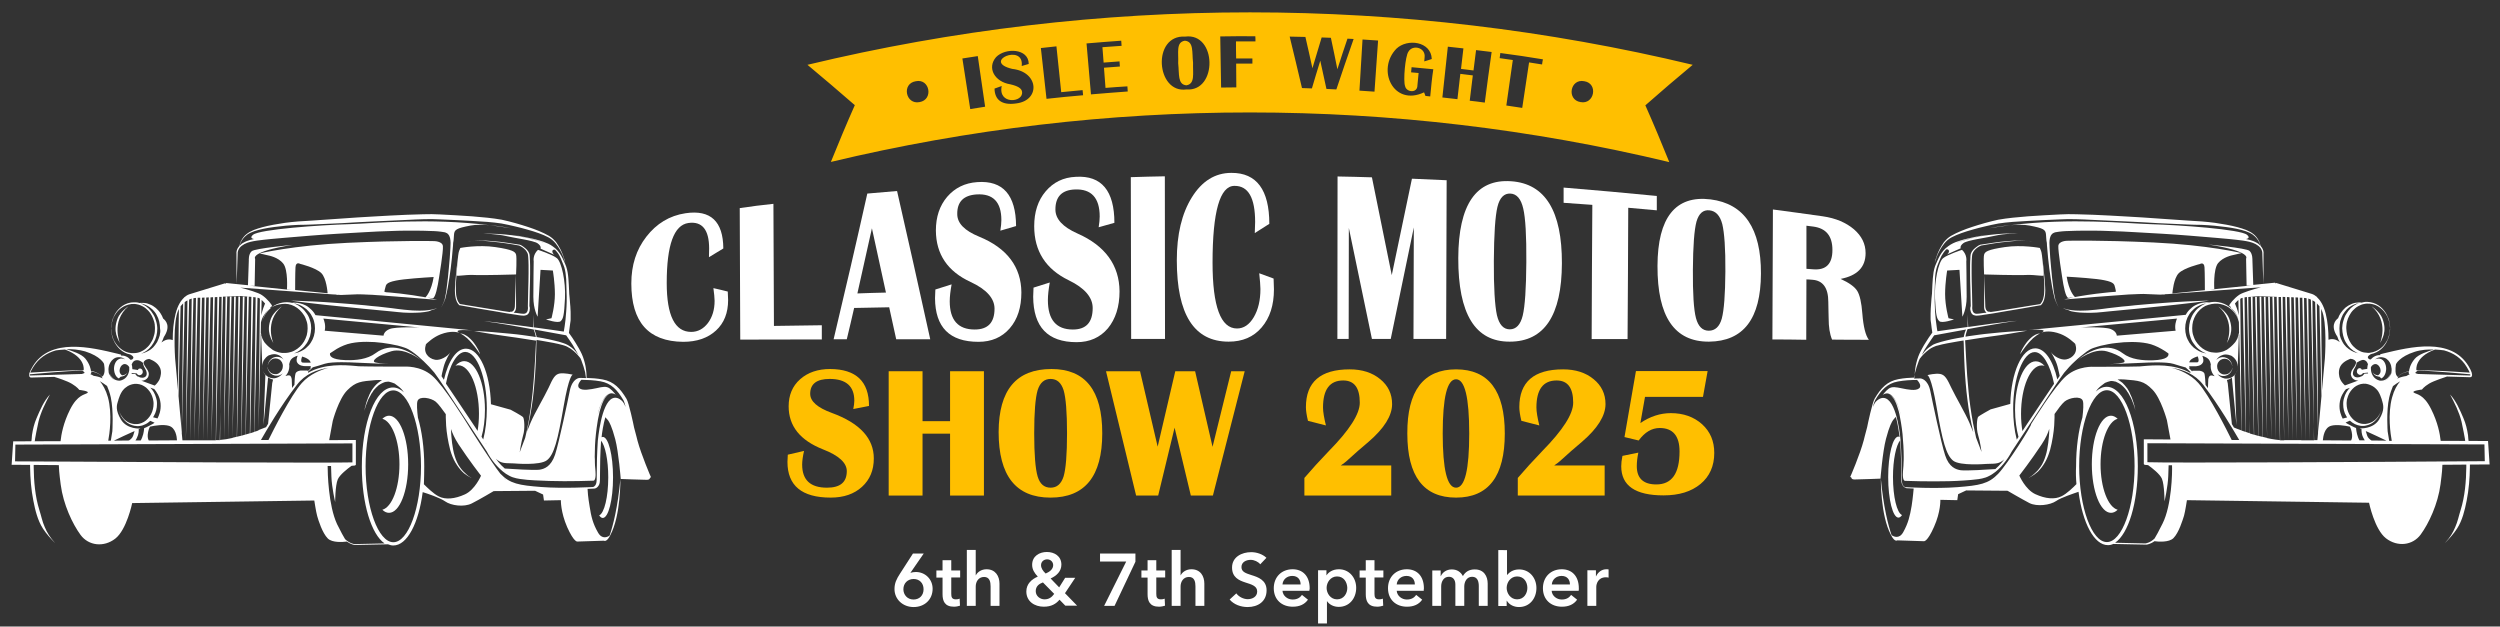 <svg xmlns="http://www.w3.org/2000/svg" xmlns:xlink="http://www.w3.org/1999/xlink" id="Layer_1" x="0px" y="0px" width="1462px" height="366.4px" viewBox="0 0 1462 366.4" style="enable-background:new 0 0 1462 366.4;" xml:space="preserve"><rect x="0" y="0" width="1462" height="366.4" fill="#333333" stroke="none"/><style type="text/css">	.st0{fill:#FFFFFF;}	.st1{fill:none;}	.st2{fill:#FFBF00;}</style><g>	<g>		<g>			<g>				<path class="st0" d="M1455,257.9l-27.7-0.1c-0.4-3.8-1.6-10.7-5.6-18.6c-4.4-8.8-8.5-8.5-10.1-9.6c-1.5-1.1,4.8-1.8,4.8-1.8     s0.9-1.5,4.2-3.5c2.9-1.7,9-3.6,10.4-4.1l13.6,0.4c0.3,0,0.7-0.1,0.9-0.6c0.5-1-0.1-2.9-1.9-5.9c-10.3-17-34.1-11.2-49.8-7.4     l-1.9,0.5l0.1,0.5c-1-0.1-2.1,0.1-3.1,0.6c-0.9,0.4-1.8,1.1-2.5,1.9c-0.4,0-1.2,0-1.6-0.9c-0.5-1,1.2-1.9,1.7-2.2     c2.3-0.5,4.3-1.5,5.8-2.8c1.6-1.4,2.8-3,3.5-4.5c0.8-1.5,1.3-2.9,1.5-4.1c0.1-0.6,0.2-1.1,0.3-1.6c0.1-0.5,0.1-0.9,0.1-1.2     c0-0.6,0-1,0-1s0,0.3-0.1,1c0,0.3,0,0.7-0.1,1.2c-0.1,0.5-0.1,1-0.3,1.6c-0.3,1.2-0.7,2.6-1.6,4c-0.8,1.4-2,3-3.7,4.2     c-1.6,1.2-3.7,2.1-6,2.4c-0.6,0.1-1.2,0.1-1.7,0c-0.6-0.1-1.2-0.1-1.8-0.2c-0.6-0.1-1.1-0.3-1.7-0.5c-0.5-0.3-1.1-0.5-1.6-0.8     c-1.1-0.6-2-1.4-2.9-2.3c-0.9-0.9-1.6-2-2.2-3.1c-0.6-1.1-1-2.4-1.4-3.6c-0.3-1.2-0.4-2.6-0.5-3.8c0-0.7,0-1.4,0.1-2     c0-0.3,0.1-0.6,0.1-0.9l0.2-1c0.3-1.2,0.8-2.5,1.4-3.6c0.6-1.1,1.3-2.2,2.2-3.1c0.9-0.9,1.8-1.7,2.9-2.3     c1.1-0.6,2.2-1.1,3.4-1.3c1.2-0.3,2.3-0.3,3.5-0.2c2.2,0.2,4.4,1.1,6,2.4c1.6,1.2,2.8,2.7,3.7,4.2c0.9,1.5,1.3,2.9,1.6,4     c0.2,0.6,0.2,1.1,0.3,1.6c0.1,0.5,0.1,0.9,0.1,1.2c0,0.6,0.1,1,0.1,1s0-0.3,0-1c0-0.3,0-0.7-0.1-1.2c-0.1-0.5-0.1-1-0.3-1.6     c-0.2-1.2-0.7-2.6-1.5-4.1c-0.8-1.5-1.9-3.1-3.5-4.5c-1.6-1.4-3.7-2.5-6.2-2.9c-1.2-0.2-2.5-0.3-3.8,0c-0.5,0.1-0.9,0.2-1.3,0.3     c-0.2,0-0.4-0.1-0.6-0.1c-0.3,0-0.7,0-1.1,0c-0.4,0-0.8,0.1-1.3,0.1c-0.5,0-1,0.2-1.5,0.3c-0.5,0.2-1.1,0.3-1.6,0.6     c-1.1,0.5-2.2,1.1-3.3,2c-1,0.9-2,2-2.8,3.2c-0.6,0.9-1.1,1.9-1.5,3c-1.6,1.2-4.6,4.5-0.4,10.8c0.3,1.1,0.8,2.2,1.4,3.2     c-0.1-0.1-0.2-0.2-0.4-0.3c-2.8-2.1-5.2-1.5-6.2-1.1c0-5.2-0.4-10.3-1.6-15.2c-1.3-5.3-3.5-8.2-5.2-9.8l0-0.2l-0.2,0     c-1.5-1.3-2.7-1.6-2.7-1.6l-20.8-6.4l-0.7,0.2l0-0.4l-12.8,1.3l-0.5-14.5c0,0,0.2-3.7-1.7-5.4c-2-1.7-24-3.7-24-3.7     c25.7,4,22,8.2,22,8.2l0.3,15.8l2.7-0.1l-24.2,2.5l2.6-0.4c0,0-0.7-11.4,2.2-15.1c3-3.7,8.6-4.7,8.6-4.7l5.2-1.2     c0,0-19.5-4.7-51.4-6.2c-31.9-1.5-50.6-1-50.6-1s-4.9,0-5.2,3c-0.2,3,2.2,18,2.2,18s0,0,0,0c0.9,6.1,2.1,11.9,3.6,12.4l3-0.3     c-3.4,0.7-5.4,1.2-5.4,1.2s3.7-0.2,9.3-0.7c2.8-0.2,6-0.5,9.5-0.8c1.7-0.1,3.5-0.3,5.3-0.4c1.8-0.1,3.7-0.3,5.5-0.4     c1.8-0.1,3.7-0.3,5.5-0.4c0.9-0.1,1.8-0.1,2.7-0.2c0.9,0,1.8-0.1,2.6-0.1c2.1-0.1,4.1-0.2,6-0.2l9.8,0.4l1.6-0.1     c0.9,0.1,1.3,0.1,1.3,0.1s-0.2-0.1-0.6-0.2l2.5-0.2l-1.9,0.2l56-4.1c-4.2,1.1-10.6,3-12.7,4.4c-3.2,2.2-5.9,5.7-5.9,6.4l1.1,0.8     l-0.3,0.4c0,0,3.5,1.8,4.9,7.8c-0.3-1.2-0.8-2.5-1.6-3.9c-0.9-1.5-2.2-3.1-3.9-4.4c-1.7-1.3-3.9-2.4-6.5-2.8     c-1.7-0.3-3.6-0.2-5.5,0.2c-0.2,0-0.3-0.1-0.5-0.1c-0.7,0-1.6-0.1-2.5,0.1c-1,0.1-2.1,0.4-3.2,0.8c-1.1,0.5-2.4,1-3.5,1.9     c-1.1,0.9-2.2,1.9-3.1,3.2c-0.3,0.4-0.5,0.8-0.8,1.3l-91.9,8.9c0,0,12.8-1,7.6,1.5c1.5-0.6,5.3-1.4,11.1,0.8     c4.1,1.6,7.6,4.6,9.9,7.1c-0.5-0.4-0.9-0.9-1.4-1.3c1.9,4.4-1,8.3-5.3,9.1c-3,0.5-7.2-1.8-8.9-4.4c0,0,2.9,4.4,4,8.7     c0.7,2.8,1,4.4,1.2,5.3c-0.5,0.7-1,1.4-1.4,2.1c-2.5-11.3-7.4-18.2-12.9-18.2c-7.8,0-14.1,14.1-14.6,32.5l-11.5,3.2     c0,0-6.6,3.6-7.3,4.4c-0.7,0.9-1.2,6.8,0,10.6c1.2,3.8,2,9.9,2,9.9s-1.5-4-3.2-8.4c-0.6-2.8-1.2-5.6-1.8-8.5     c-0.3-1.5-0.5-3.1-0.8-4.6c-0.2-1.5-0.5-3.1-0.7-4.6c-0.5-3.1-0.8-6.2-1.1-9.3c-0.6-6.2-1.1-12.5-1.4-18.7l-0.5-9.4     c0-0.6-0.1-1.2-0.1-1.8c0.7-0.1,1.4-0.2,2.1-0.3c2.1-0.3,4.3-0.7,6.4-1c2.1-0.3,4.1-0.6,6.2-0.9c4-0.5,7.8-1.1,11-1.6     c3.2-0.5,5.9-1,7.7-1.3c1.9-0.3,2.9-0.5,2.9-0.5s-1.1,0-3,0.1c-1.9,0.1-4.6,0.3-7.8,0.5c-3.2,0.2-7,0.6-11,1     c-2,0.2-4.1,0.4-6.2,0.7c-2.1,0.3-4.3,0.6-6.4,0.9c-0.6,0.1-1.1,0.2-1.7,0.3c0-0.3,0.1-0.5,0.1-0.8c0.3-1.2,0.6-2.5,1.1-3.6     c1.6-0.3,3.2-0.6,4.8-0.9c6.1-1.1,12.1-2.1,16.7-2.9c2.3-0.4,4.2-0.6,5.5-0.8c1.3-0.2,2.1-0.3,2.1-0.3s-0.8,0.1-2.1,0.2     c-1.3,0.1-3.3,0.3-5.5,0.6c-4.6,0.5-10.7,1.3-16.8,2.2c-1.4,0.2-2.9,0.4-4.3,0.6l-0.4-7.3l0.1,7.3c-7.5,1-14.4,2-17.7,2.5     c-0.1-0.4-0.3-1.4-0.5-3.1c-0.3-2-0.7-5-0.9-8.5c-0.2-3.5-0.3-7.7-0.2-12.2c0.1-2.3,0.1-4.6,0.2-6.9c0.1-2.3,0.4-4.7,1.1-6.9     c0.3-1.1,0.9-2.2,1.3-3.3c0.4-1.1,0.9-2.2,1.4-3.2c0.8-1.4,1.7-2.7,2.8-3.8c0.5-0.1,1,0,1.3,0.4c0.7,0.8-0.2,2.3-1,2.6     c0,0,8.1-3.6,8.1-3.6s-0.7-1.4,1.7-3.1c2.4-1.7,13.6-3.1,18.6-4.3c5-1.2,13.4-1.4,13.4-1.4s-14.6-0.2-26,2.6     c-3.4,0.9-6.9,1.8-10.3,3c0.4-0.2,0.8-0.3,1.3-0.5c1.9-0.7,3.8-1.2,5.5-1.7c3.5-0.9,6.4-1.5,8.4-1.9c2.1-0.4,3.2-0.6,3.2-0.6     s-1.2,0.2-3.2,0.5c-2.1,0.3-5,0.9-8.5,1.7c-1.7,0.4-3.6,0.9-5.6,1.6c-1.9,0.6-4,1.5-5.8,2.9c-1.9,1.3-3.5,3.1-4.7,5.2     c-0.6,1-1.1,2.1-1.6,3.2c-0.4,1.1-1,2.1-1.4,3.3c-0.8,2.3-1.1,4.8-1.3,7.1c-0.2,2.4-0.3,4.7-0.4,6.9c0,0.8-0.1,1.6-0.1,2.3     c0-0.1,0-0.1,0-0.2c-0.2,1.9-0.4,3.8-0.5,5.8c-0.1,1-0.1,1.9-0.2,2.9c0,1-0.1,1.9-0.1,2.9c0,1,0,1.9,0,2.9c0,0.5,0,1,0.1,1.5     l0.2,1.4c0.2,1.8,0.4,3.5,0.7,5.3c-1.4,1.9-2.7,3.8-3.9,5.8c-0.7,1-1.3,2.1-1.9,3.2c-0.6,1.1-1.2,2.2-1.7,3.3     c-0.3,0.6-0.5,1.1-0.7,1.7c-0.2,0.6-0.4,1.2-0.6,1.8c-0.2,0.6-0.3,1.2-0.5,1.8c-0.1,0.6-0.3,1.2-0.4,1.8     c-0.2,1.2-0.4,2.4-0.5,3.7c-0.1,1.1-0.2,2.2-0.1,3.2c-3,0.1-6.2,0.3-9.4,0.9c-6.7,1.2-10.5,5.4-14,11.4     c-1.4,2.4-4,14.6-4.4,16.7c-0.5,1.8-0.9,3.5-1.4,5.3l-0.6,2.4c-2.2,8.3-7.8,21.3-7.9,21.4l0.6,0.3c0.1,0.6,0.5,1.2,1.8,1.2     c3,0,15.3-0.5,15.3-0.5s1.2-15.6,3.2-23.2c2-7.7,3.5-10.1,4.2-11.1c0.6-0.8,1.3-1.5,1.6-1.8c1.1,4.2,1.8,8.7,2.2,11.7     c-0.2-0.1-0.5-0.2-0.7-0.2c-3.3,0-6,10.6-6,23.7c0,13.1,2.7,23.7,6,23.7c0.7,0,1.4-0.5,2.1-1.5c-3-1.2-5.3-10.7-5.3-22.3     c0-10,1.8-18.5,4.2-21.4c0,0,0,0.1,0,0.1c0.5,8,0.6,13.9,0.6,18.1c0,4,0,6.2,0.4,7.2c0.8,2.2,2.5,2.5,2.7,2.6     c0.1,0,1.7,0.1,4.2,0.2c-0.1,0.9-0.4,5-1.2,10.2c-1,5.9-2,10.1-4.9,15.3c-2.4,4.3-5.7,2.5-6.8,1.8c-1.9-5.5-4.8-16.5-6.3-33.1     c0,0-0.3,21.3,5.9,32.9c0.1,0.1,0.1,0.3,0.2,0.4l0,0c2.1,4,3.5,2.8,3.5,2.8l15.6,0.5c0,0,2,0.5,5.9-8.4c4-8.9,3.7-15.8,3.7-15.8     l9.9,0.2l0.5-3.5l4.7-2.2l24.2,0.2c0,0,8.4,4.9,12.8,7.2c4.4,2.2,12.1,1.2,15.6-1.2c2.8-2,10.5-4.5,13.1-5.4     c2.4,18.3,9.1,31.2,17.2,31.2c1.1,0,2.1-0.2,3.1-0.7l19.5,0.4c0.1,0,2.3-0.3,4.6-2c2.2,0.3,8.5,0.8,11.1-1.8     c3.2-3.2,5.4-10.6,6.2-13.1c0.7-2.5,1.7-9.1,1.7-9.1l106.5,1.5c0,0,3.2,15.6,9.9,20.8c6.7,5.2,15.6,4.2,20.3-2.2     c4.7-6.4,10.1-17.8,11.6-29.4c0.9-6.8,1.1-10,1.1-11.4c15.9-0.1,26.4-0.2,26.6-0.2l1,0L1455,257.9z M1236.5,170.7     c-1.9,0.1-3.7,0.3-5.5,0.5c-1.8,0.2-3.6,0.4-5.3,0.6c-3.5,0.5-6.7,0.9-9.4,1.4c-1.1,0.2-2,0.4-2.9,0.5     c-0.5-0.5-3.5-3.6-4.8-11.9c5.3,0.3,17.6,1.1,22.1,2.1c5.9,1.2,5.7,2.5,6.2,4.2c0.3,1.1,0.4,1.9,0.5,2.4     C1237,170.7,1236.8,170.7,1236.5,170.7z M1270.4,171.6c0.1-0.8,0.7-8.7,3.7-11.8c3.2-3.2,12.4-5.4,12.4-5.4s2.5-1.5,2.7,2     c0.2,3.3,0.2,12.3,0.2,13.3L1270.4,171.6z M1444.6,219.6l-30.5-0.9c-1.1-0.2-1.9-0.5-1.5-0.9c0.6-0.6,1.1-0.9,1.3-1.1     c0,0,0,0,0,0c2.6,0,5.5,0.2,8.3,0.4c5.6,0.4,11.3,0.8,15.5,1.2c3.7,0.3,6.3,0.6,6.9,0.6C1444.7,219.3,1444.6,219.5,1444.6,219.6     z M1429.3,204.9c5.4,1.5,10.1,4.4,13.3,9.8c0.9,1.5,1.4,2.5,1.7,3.2c-1-0.1-3.4-0.2-6.5-0.4c-4.2-0.3-9.9-0.6-15.5-0.8     c-2.8-0.1-5.7-0.2-8.3-0.2c-0.3,0-0.6,0-0.9,0c0-0.3-1.2-7.6,10.9-12.1C1426.1,204.5,1427.9,204.7,1429.3,204.9z M1401.2,212.9     c0,0,1.9-4.3,11-7.2c3.8-1.2,7.7-1.4,11.2-1.3c-3.3,0.9-9.1,2.8-11.3,5.5c-2.8,3.3-3.2,6.4-3.3,7.2c-0.7,0.1-1.4,0.3-2,0.5     c-2,0.6-3.6,1.6-4.4,2.6c-0.1,0.1-0.1,0.1-0.2,0.2c-0.2-0.1-0.5-0.5-0.9-1.2C1400.4,216.9,1401.2,212.9,1401.2,212.9z      M1402.3,220.3c0.1-0.1,0.1-0.1,0.2-0.2c0.9-0.9,2.4-1.9,4.4-2.4c0.6-0.2,1.3-0.3,1.9-0.4c-0.1,0.1-0.6,1.1,0.4,1.6     c-0.5,0.2-1.2,0.5-2,1c-1.5,0.2-3.3,0.6-5.3,1.5c0.4-0.5,0.7-0.9,0.8-1.1C1402.6,220.3,1402.5,220.4,1402.3,220.3z M1403.6,223     c-1.8,2.1-3.5,5-4.7,9.4c-2.7,9.8-0.9,21.7-0.2,25.4l-1.5,0l-0.9-5.5c0,0-0.9-11.8,0.9-19.8c0.6-2.6,1.4-4.8,2.2-6.7     C1400.6,224.8,1402.1,223.9,1403.6,223z M1399.8,257.7L1399.8,257.7c-0.1-0.2-0.2-0.3-0.2-0.5     C1399.7,257.4,1399.7,257.5,1399.8,257.7z M1386.5,214.7c0.6-1.1,1.7-1.9,2.8-1.8c1.2,0.1,2.3,1.3,2.7,2.7     c0.8,3-1.4,3.9-1.4,3.9c-2-0.3-2.7-1.2-3-1.9c0.7,2.5,3.7,2.7,3.9,2.7l1.1,1c0,0,2.4-0.9,2.8-5c0.2-2.2-0.6-5.1-2.7-6.2     c-1.2-0.6-2.6-0.5-3.8,0.1c0.2-0.2,0.4-0.3,0.7-0.5c1-0.6,2.1-0.9,3.2-0.8c1,0.1,2.1,0.4,2.9,1c0.8,0.6,1.4,1.3,1.8,2     c0.4,0.7,0.7,1.4,0.8,2c0.1,0.6,0.2,1,0.2,1.4c0,0.3,0,0.5,0,0.5s0-0.2,0-0.5c0-0.3,0-0.8-0.2-1.4c-0.1-0.4-0.2-0.9-0.5-1.5     c1.4,3,0.6,6,0.6,6s-1.4,3.3-3.9,4.4c0.5-0.3,1-0.6,1.3-0.9c1.6-1.4,2.2-3.1,2.4-4.3c0.1-0.6,0.2-1.1,0.2-1.4c0-0.3,0-0.5,0-0.5     s0,0.2,0,0.5c0,0.3-0.1,0.8-0.2,1.4c-0.1,0.6-0.4,1.3-0.8,2c-0.4,0.7-1,1.4-1.8,2c-0.8,0.6-1.8,1-2.9,1c-0.3,0-0.6,0-0.8,0     c-0.3,0-0.6-0.1-0.8-0.2c-0.5-0.1-1-0.4-1.5-0.7c-1-0.6-1.7-1.5-2.3-2.6c-0.3-0.5-0.4-1.1-0.6-1.7c-0.1-0.6-0.2-1.2-0.2-1.7     C1386.5,215.3,1386.5,215,1386.5,214.7z M1386.8,257.6c-1-0.7-2.1-1.6-2.5-2.9c-0.6-1.8-0.8-2.4-0.8-2.6     c0.4,0.2,0.7,0.3,1.2,0.5c2.4,1,7.9,3.7,10.9,5.1L1386.8,257.6z M1388.4,226.4c0.9,0.7,1.6,1.4,2.2,2.2c1,1.5,1.7,3.3,2.2,4.8     c0,0.1,0.1,0.3,0.1,0.4c0,0.2,0.1,0.4,0.1,0.6c0.1,0.4,0.1,0.7,0.1,1c0,0.5,0,0.8,0,0.8s0-0.3,0-0.8c0-0.3,0-0.6-0.1-1     c0-0.1,0-0.2,0-0.3c0.8,2.8,1.7,5.5-1.6,11.1c-3.6,6-11.5,5.3-11.5,5.3s0.3,0.1,1.1,0.4c0,0.7-0.1,2.8,1,5     c0.4,0.7,0.7,1.3,0.9,1.6l-3.1,0c-0.3-0.4-0.5-1-0.8-1.7c-1-2.6-1.2-5.5-1.2-5.5l-1.2-0.5c-0.8-0.4-2.1-1.1-3.5-1.8     c-0.6-0.3-1-0.6-1.4-0.9l2.5-1.1c0.9,0.8,1.9,1.5,2.9,2c1,0.5,2.1,0.8,3.2,1c0.6,0.1,1.1,0.1,1.6,0.1c0.6,0,1.1-0.1,1.6-0.2     c2-0.4,3.8-1.3,5.1-2.5c1.3-1.2,2.3-2.5,2.9-3.7c0.6-1.2,1-2.4,1.2-3.4c0.1-0.5,0.2-0.9,0.2-1.3c0.1-0.4,0.1-0.7,0.1-1     c0-0.5,0-0.8,0-0.8s0,0.3,0,0.8c0,0.3,0,0.6-0.1,1c0,0.4-0.1,0.8-0.2,1.3c-0.2,1-0.6,2.1-1.3,3.3c-0.7,1.2-1.7,2.4-3,3.4     c-1.3,1-3.1,1.7-4.9,1.9c-0.5,0-1,0-1.4,0c-0.5,0-1-0.1-1.5-0.2c-0.9-0.2-1.9-0.6-2.7-1.1c-0.9-0.5-1.7-1.2-2.3-1.9     c-0.7-0.7-1.3-1.6-1.8-2.5c-1-1.9-1.5-4-1.5-6.1c0-0.5,0-1.2,0.1-1.6c0-0.5,0.1-1,0.3-1.5c0.3-1,0.6-2,1.1-2.9     c0.5-0.9,1.1-1.8,1.8-2.5c0.7-0.8,1.5-1.4,2.3-1.9c0.9-0.5,1.8-0.9,2.7-1.1c1-0.2,1.9-0.3,2.9-0.2     C1385.3,224.7,1387,225.4,1388.4,226.4z M1372.1,243.3c0.2,0.3,0.3,0.5,0.5,0.8l-2.6,0.7c-0.8-1.5-2.2-4.6-1.8-8.8     c0.4-4.1,2.5-7,3.7-8.4c0.7-0.3,1.5-0.5,2.3-0.8c-0.8,0.8-1.4,1.6-2,2.6c-0.6,1-1.1,2.2-1.4,3.4c-0.2,0.6-0.3,1.2-0.4,1.8     c-0.1,0.7-0.1,1.1-0.1,1.8C1370.3,238.8,1370.8,241.2,1372.1,243.3z M1382.3,210.5c1.8,0.3,2.4,2.2,2.5,2.6     c0,0.1-0.1,0.2-0.1,0.2c-0.1,0.4-0.2,0.7-0.2,1.1c-0.1,0.4-0.1,0.7-0.1,1.1c0,0.1,0,0.1,0,0.2c-1.1,0.2-3.2,0.5-3.2,0.5     c0,0-0.3-0.5-0.4-0.6c0,0-0.1-0.1-0.1-0.1c-0.4-0.2-0.9-0.3-1.3-0.1c-0.8,0.3-1.1,1.2-1.1,2c0,0.8,0.8,1.6,1.6,1.8     c1.4,0.2,1.9-1,1.9-1l2.9-0.3c0,0.2,0.1,0.3,0.2,0.5l-2.2,0.1c0,0-0.3,0.6-0.9,1.1c-0.2,0.2-0.5,0.4-0.7,0.5l-0.1-0.1     c0,0-0.2,0.2-0.6,0.3c-0.4,0.2-1,0.4-1.8,0.4c-0.8,0-1.7-0.3-2.2-1c-0.1-0.2-0.2-0.4-0.3-0.6c-0.1-0.2-0.2-0.7-0.1-0.8     c0-0.5,0.1-1.1,0.3-1.6c0.4-1.1,1.3-2.1,1.6-3.3c0.1-0.3,0.2-0.6,0.2-0.9c0-0.1,0-0.3,0-0.4     C1379,211.7,1380.8,210.3,1382.3,210.5z M1368.1,192c0-1.5,0.2-2.8,0.5-4.2c0.4-1.3,0.9-2.6,1.5-3.8c0.7-1.2,1.5-2.2,2.3-3.1     c0.9-0.9,1.8-1.6,2.8-2.1c0.5-0.3,0.9-0.5,1.4-0.7c0.5-0.2,0.9-0.4,1.3-0.5c0.4-0.1,0.8-0.2,1.2-0.3c0.1,0,0.2,0,0.3,0     c-0.4,0.1-0.8,0.3-1.2,0.5c-2.5,1.2-4.6,3.2-6.1,5.8c-0.8,1.2-1.3,2.6-1.7,4l-0.3,1.1c-0.1,0.4-0.1,0.7-0.2,1.1     c-0.1,0.8-0.1,1.4-0.2,2.1c0.1,3,0.7,5.9,2.2,8.4c1.4,2.5,3.6,4.6,6.1,5.8c0.4,0.2,0.8,0.4,1.2,0.5c-0.1,0-0.2,0-0.4-0.1     c-0.4-0.1-0.8-0.2-1.2-0.3c-0.4-0.1-0.9-0.3-1.3-0.5c-0.4-0.2-0.9-0.4-1.4-0.7c-0.9-0.5-1.9-1.3-2.8-2.1     c-0.9-0.9-1.7-1.9-2.3-3.1c-0.7-1.2-1.2-2.5-1.5-3.8C1368.3,194.9,1368.1,193.5,1368.1,192z M1368.7,214.1     c1.7-3,5.9-4.3,5.9-4.3c2.1,0.2,2.9,1.2,3.2,1.9c0,0,0,0,0,0.1c0,0.3,0,0.5-0.1,0.8c-0.1,0.3-0.2,0.5-0.3,0.8     c-0.4,1-1.3,1.9-2,3.1c-0.3,0.6-0.5,1.3-0.6,2c0,0.1,0,0.1,0,0.3l0,0.2c0,0.2,0,0.3,0.1,0.5c0.1,0.4,0.2,0.7,0.4,1.1     c0.4,0.6,0.9,1.1,1.5,1.4c0.6,0.3,1.2,0.5,1.7,0.5c0.3,0,0.5,0,0.7,0l-7.9,2.9c-0.6-0.6-1.3-1.3-1.8-2c-1.1-1.6-1.3-2.6-1.3-2.6     S1367,217.2,1368.7,214.1z M1363.2,249c3.2-0.9,8-0.1,11,0.5c0.5,0.9,1.1,2.5,1.3,4.7c0.1,1.7-0.2,2.7-0.6,3.4l-16.5-0.1     C1358.6,255.3,1359.3,250.1,1363.2,249z M1357.6,181.1c3.5,6.9,2,28.4,2,28.4l-1.7,18.7l-0.5-47.5     C1357.5,180.8,1357.6,180.9,1357.6,181.1z M1356.4,179.1l1.2,52.5l-1.9,21.1l-0.8-75.3C1355.4,177.9,1355.9,178.5,1356.4,179.1z      M1280.2,214.2h3.7c0,0,3.2,0,4.3-2.1c0.7-1.2,0.2-2.9-0.3-4c1.1,0.3,3.9,1.2,4.6,3.6c0.2,0.6,0.3,1.1,0.4,1.4     c-0.1,0.4-0.1,0.6-0.1,1.1c0,1.7,0.5,3.3,1.4,4.7c0.3,0.4,0.6,0.8,0.9,1.1c-0.6-0.2-1.9-0.7-2.6-0.3c-0.9,0.5-1.1,2.1-1.1,2.1     l-0.2,5.2c-0.5-0.6-0.9-1.3-1.4-1.9c-0.1-1.6-0.3-5.3-0.6-6.5c-0.5-1.6-3-1.8-3-1.8h-4.1l-0.1,0.4c-0.7-0.7-1.4-1.4-2.1-2.1     c0.4,0.1,0.6,0.2,0.6,0.2S1280.3,214.8,1280.2,214.2z M1280.2,212c0.2-0.7,0.7-1.5,1.6-2.1c1.3-0.8,2.5-1.2,3.4-1.5     c0.2,0.4,0.3,0.8,0.4,1.2c0.7,2.7-1.1,2.3-1.1,2.3H1280.2z M1287.2,206.9c0.2,0,0.3,0.1,0.5,0.1c-0.1,0-0.2,0.1-0.2,0.1     c0-0.1-0.1-0.1-0.1-0.1S1287.2,206.9,1287.2,206.9z M1288.5,225.1c9.1,11.8,18.3,27.6,21,32.2l-4.4,0c-2.6-5.3-13-26-19.5-33.3     c-4.7-5.3-11.3-7.8-15.6-8.9C1276.6,216.1,1283.6,218.7,1288.5,225.1z M1353.9,176.6l1.7,76.7l-0.4,4.1l-2,0l-0.9-81.8     C1352.9,175.9,1353.4,176.2,1353.9,176.6z M1351.4,175.2l1.9,82.3l-2.5,0l-0.9-82.9C1350.4,174.8,1350.9,175,1351.4,175.2z      M1348.9,174.4l1.9,83.1l-2.5,0l-0.9-83.3C1347.7,174.2,1348.2,174.3,1348.9,174.4z M1346.4,174.1l1.9,83.4l-2.5,0l-0.9-83.4     L1346.4,174.1z M1343.9,174l1.9,83.4l-2.5,0l-0.9-83.5L1343.9,174z M1341.4,173.9l1.9,83.5l-2.5,0l-0.9-83.6L1341.4,173.9z      M1338.9,173.8l1.9,83.6l-2.5,0l-0.9-83.7L1338.9,173.8z M1336.4,173.7l1.9,83.7l-2.5,0l-0.9-83.8L1336.4,173.7z M1333.9,173.7     l1.9,83.8l-2.3,0c0,0-0.1,0-0.1,0l-0.9-83.8L1333.9,173.7z M1321.3,173.2l10.5,0.4l-0.4,0l1.9,83.8c-0.8-0.1-1.7-0.2-2.5-0.3     l-0.9-83.5l-1,0l1.9,83.5c-0.8-0.1-1.7-0.3-2.5-0.4l-0.9-83.1l-1,0l1.9,83.1c-0.8-0.2-1.7-0.3-2.5-0.5l-0.9-82.6l-1,0l1.9,82.5     c-0.8-0.2-1.7-0.4-2.5-0.6l-0.9-82l-1,0l1.8,82c-0.8-0.2-1.7-0.4-2.5-0.6l-0.9-81.3l-1,0l1.8,81.3c-0.8-0.2-1.7-0.5-2.4-0.7     l-0.9-80.6l-1,0l1.8,80.6c-0.8-0.2-1.7-0.5-2.4-0.7l-0.9-79.8C1318.1,173.3,1321.3,173.2,1321.3,173.2z M1314,173.7l1.8,79.7     c-0.9-0.3-1.7-0.5-2.4-0.8l-0.8-78.7C1313,173.9,1313.5,173.8,1314,173.7z M1310.7,174.4c0.2-0.1,0.5-0.2,0.8-0.2l1.8,78.4     c-0.9-0.3-1.7-0.6-2.4-0.8l-0.8-77C1310.3,174.6,1310.5,174.5,1310.7,174.4z M1310.8,251.7c-2-0.7-3.5-1.3-4.4-1.7     c-0.4-0.6-0.8-1.3-1.2-2l-2.4-23.8l-0.5-2c1.1-0.2,2.1-0.7,2.9-1.3l2.7,27.9l-1.1-29.3c1-1.2,1.4-2.4,1.7-3.3     c0.1-0.3,0.1-0.6,0.2-0.8c0-0.2,0.1-0.5,0.1-0.6c0-0.3,0-0.5,0-0.5s0,0.2,0,0.5c0,0.2,0,0.4-0.1,0.6c0,0.2-0.1,0.5-0.2,0.8     c-0.2,0.6-0.4,1.4-0.9,2.1c-0.5,0.7-1.2,1.5-2.1,2.1c-0.9,0.6-2,1-3.2,1c-0.3,0-0.6,0-0.9,0c-0.3,0-0.7-0.1-0.9-0.2     c-0.6-0.1-1.2-0.4-1.7-0.7c-0.9-0.5-1.6-1.2-2.2-2c0.5,0.5,1.1,0.9,1.8,1.1c0.5,0.2,1,0.3,1.5,0.3c0.3,0,0.5,0,0.7,0     c0.3,0,0.5-0.1,0.7-0.1c0.9-0.2,1.7-0.6,2.3-1.1c1.2-1,1.7-2.3,1.9-3.1c0.1-0.4,0.1-0.8,0.1-1c0-0.2,0-0.4,0-0.4s0,0.1,0,0.4     c0,0.2,0,0.6-0.2,1c-0.1,0.4-0.3,0.9-0.7,1.4c-0.3,0.5-0.8,1-1.4,1.4c-0.6,0.4-1.4,0.6-2.2,0.6c-0.2,0-0.4,0-0.6,0     c-0.2,0-0.5-0.1-0.6-0.1c-0.4-0.1-0.7-0.3-1.1-0.5c-0.7-0.4-1.2-1-1.6-1.7c-0.4-0.7-0.6-1.5-0.6-2.3c0-0.1,0-0.5,0-0.6     c0-0.2,0.1-0.4,0.1-0.6c0.1-0.4,0.2-0.8,0.4-1.1c0.4-0.7,1-1.3,1.6-1.7c0.7-0.4,1.5-0.6,2.3-0.6c0.7,0,1.5,0.2,2.1,0.6     c0.6,0.4,1.1,0.9,1.4,1.4c0.4,0.5,0.5,1,0.7,1.4c0.1,0.4,0.2,0.8,0.2,1c0,0.2,0,0.4,0,0.4s0-0.1,0-0.4c0-0.2,0-0.6-0.1-1     c-0.2-0.8-0.7-2.1-1.9-3.1c-0.6-0.5-1.4-0.9-2.3-1.1c-0.9-0.2-2-0.2-3,0.2c-0.7,0.3-1.4,0.7-2,1.3c0.6-1,1.5-1.8,2.5-2.4     c1-0.5,2-0.8,3.1-0.8c0.8,0,1.8,0.2,3.1,0.7c0.2,0.1,0.4,0.2,0.5,0.3c0.9,0.6,1.6,1.3,2.1,2.1c0.5,0.7,0.8,1.5,0.9,2.1     c0.1,0.3,0.1,0.6,0.2,0.8c0,0.2,0.1,0.5,0.1,0.6c0,0.3,0,0.5,0,0.5s0-0.2,0-0.5c0-0.2,0-0.4-0.1-0.6c0-0.3-0.1-0.5-0.2-0.8     c-0.1-0.6-0.4-1.3-0.8-2.1c1.1,1.9,1.1,4.1,1.1,4.1l0.7-18.5c0.1-0.2,0.1-0.5,0.2-0.7c0,0,0-0.1,0-0.1L1310.8,251.7z      M1308.3,198.6c0.4-0.8,0.6-1.6,0.8-2.3C1309,197.1,1308.7,197.9,1308.3,198.6z M1307,177.5c0.6-0.7,1.3-1.5,2-2.1l0.2,9     C1308.6,181.2,1307.5,178.6,1307,177.5z M1297.1,177.6c2.3,0.2,4.6,1.1,6.3,2.2c1.8,1.2,3.1,2.7,4,4.1c1,1.5,1.5,2.9,1.8,4.1     c0,0.2,0.1,0.4,0.1,0.5l0.1,6.1c0,0.1,0,0.2-0.1,0.3c0,0.1-0.1,0.3-0.1,0.5l0-0.8c0,0.4,0,0.7-0.1,1c0,0.1,0,0.1,0,0.2     c-0.3,1.2-0.8,2.7-1.8,4.1c-0.1,0.2-0.3,0.4-0.4,0.5c-1.4,1.7-3.1,3.1-4.6,4.1c-1.6,0.9-3.4,1.5-5.4,1.7c-0.6,0-1.2,0.1-1.8,0     c-0.6-0.1-1.3-0.1-1.9-0.2c-1.2-0.2-2.4-0.7-3.5-1.2c-2.3-1.2-4.2-3.1-5.6-5.3c-0.7-1.1-1.2-2.4-1.6-3.7     c-0.4-1.3-0.5-2.7-0.5-3.9c0-1.5,0.2-2.7,0.5-4c0.4-1.3,0.9-2.5,1.6-3.7c1.4-2.3,3.3-4.1,5.6-5.3     C1292.1,177.9,1294.7,177.4,1297.1,177.6z M1278.5,187.7c0.4-1.4,1-2.7,1.8-3.9c0.7-1.2,1.7-2.2,2.6-3c0.9-0.9,2-1.5,3-2     c1-0.5,2-0.9,2.9-1.1c0.5-0.1,1-0.2,1.4-0.3c-0.3,0.1-0.6,0.2-0.9,0.4c-1.3,0.5-2.5,1.4-3.7,2.3c-1.1,0.9-2.1,2.1-2.9,3.3     c-0.8,1.2-1.4,2.7-1.9,4.1c-0.4,1.4-0.6,3.1-0.7,4.5c0,1.6,0.2,3.1,0.7,4.6c0.4,1.5,1,2.9,1.9,4.1c0.8,1.2,1.8,2.4,2.9,3.3     c1.1,0.9,2.3,1.7,3.7,2.3c0.3,0.1,0.7,0.3,1,0.4c-0.5-0.1-1-0.2-1.5-0.3c-0.9-0.2-1.9-0.6-2.9-1.1c-1-0.6-2-1.2-3-2     c-1-0.9-1.9-1.9-2.6-3c-0.7-1.2-1.4-2.5-1.8-3.9c-0.4-1.4-0.6-2.9-0.6-4.3C1277.9,190.4,1278.1,189.1,1278.5,187.7z      M1273.1,186.3c-0.5,1.2-1.5,4-0.8,7.1l-34.4,2.9c0,0,0-2.5-3.6-3.9c-3.6-1.4-17.3-0.9-17.3-0.9L1273.1,186.3z M1189.9,205.9     c4.6,0,9.1,7.4,11.3,18.5c0,0.1-0.1,0.1-0.1,0.2l-5.2,7.7l-10.3,15.4c-1,1.5-2,3-2.9,4.4c-0.5-3.1-0.8-6.5-0.8-10     c0-15.7,5.4-28.4,12.1-28.4c0.6,0,1.2,0.1,1.7,0.3c-1.6-1.8-3.3-2.7-5.2-2.7c-6.7,0-12.1,12.7-12.1,28.4c0,5.8,0.8,11.3,2,15.8     c-0.3,0.5-0.7,1.1-1,1.6c-1.4-5.4-2.1-11.6-2.1-18.1C1177.3,221,1183.1,205.9,1189.9,205.9z M1177.9,259.2     c-0.1,0.2-0.3,0.4-0.4,0.7c0-0.1,0.1-0.2,0.1-0.2c0.1-0.2,0.2-0.4,0.3-0.6C1177.9,259.1,1177.9,259.2,1177.9,259.2z      M1127.3,201.7c0.7-1,1.3-2,2-3c0.6-0.9,1.2-1.8,1.8-2.6c1.8-0.3,9.7-1.8,18.6-3.4c-0.5,1.1-0.9,2.2-1.1,3.4     c-0.1,0.3-0.1,0.6-0.2,1c-1.4,0.2-2.7,0.5-4,0.7c-2.1,0.4-4.2,0.8-6.1,1.3c-2,0.5-3.9,1-5.7,1.6c-0.5,0.2-0.9,0.3-1.3,0.5     c-0.4,0.2-0.8,0.3-1.2,0.6c-0.8,0.5-1.5,1-2.2,1.5c-1.8,1.4-3,3-4,4.3C1124.8,205.6,1126,203.6,1127.3,201.7z M1119.9,218     c0.3-1.2,0.6-2.3,1-3.5c0.2-0.6,0.4-1.1,0.6-1.7l0.6-1.7c0.2-0.4,0.3-0.8,0.5-1.2c0.1-0.1,0.2-0.3,0.3-0.4     c1.1-1.5,3-3.5,5.5-5.3c0.6-0.4,1.3-0.9,2.1-1.2c0.3-0.1,0.8-0.3,1.2-0.5c0.4-0.2,0.8-0.3,1.3-0.4c1.7-0.5,3.6-0.9,5.6-1.3     c2-0.4,4-0.7,6.1-1.1c1.2-0.2,2.4-0.4,3.6-0.6c0,0.6,0.1,1.2,0.1,1.8c0.1,3.1,0.1,6.3,0.3,9.4c0.1,3.1,0.3,6.3,0.5,9.4     c0.2,3.1,0.5,6.3,0.8,9.4c0.4,3.1,0.7,6.2,1.2,9.4c0.5,3.1,1,6.2,1.7,9.3c0.3,1.5,0.7,3.1,1,4.6c0,0.1,0,0.1,0,0.2     c-0.8-2-1.6-3.9-2.2-5.4c-2.4-5.6-7.8-14.7-10.4-20.1c-2.6-5.5-3.8-7.8-6.6-8.4c-2.7-0.5-7.1,0.5-7.6,0.7     c0.3,0,2.3,0.7,5.4,18.6c3.4,19.8,5.6,28.1,9.7,31.4c4.1,3.2,19.3,1.9,19.3,1.9c2.7-0.2,6,0.2,8.4-1.1c0.8-0.4,1.6-1,2.2-1.6     c-0.4,0.6-0.9,1.2-1.3,1.7c-1.2,1.4-2.5,2.8-3.9,4c-4.1,0.3-17.1,1.1-20.2,0.7c-2.8-0.4-6.9-1.7-9.2-8.8     c-2.3-7-7.6-32.3-8.6-37.3c-1.5-7.5-5.8-7.6-5.9-7.6c-1.2,0-2.4,0-3.6,0.1C1119.5,220.1,1119.7,219.1,1119.9,218z M1097.1,236.5     C1097.1,236.5,1097.2,236.5,1097.1,236.5C1097.2,236.5,1097.1,236.5,1097.1,236.5z M1097.4,236.1c0.1-0.1,0.2-0.3,0.3-0.4     C1097.5,235.9,1097.5,236,1097.4,236.1z M1166.2,280.5c0.3-0.3,0.7-0.5,1-0.8C1166.8,280.2,1166.6,280.3,1166.2,280.5z      M1168.5,277.1c-5.6,5.9-11,6.8-23.9,7.8c-12.9,1-30.1,0-30.3,0c0,0-1.2-0.2-1.8-1.9c-0.3-0.9-0.3-3.2-0.4-6.9     c0-4.3-0.1-10.2-0.6-18.2c0-0.2-1.7-22.1-8.7-24.9c-1.7-0.7-3.6-0.2-5.5,1.6c-0.7,0.6-1.4,1.9-2.1,3.5c0.5-1.9,1-3.4,1.4-4.1     c3.4-5.7,7-9.8,13.3-10.9c3.8-0.7,7.7-0.9,11.2-0.9c0.3,0.3,3.1,3.3,1.2,4.9c-2,1.7-6.7,0.7-10.1,0c-3.5-0.7-5.7-1.2-7.7,0.2     c-2,1.5-3.5,3.7-3.5,3.7s3.7-3.5,7.4,3c1.6,2.7,2.5,5.7,3.2,8.7c-0.2-0.7-0.4-1.4-0.6-2.2c-0.1-0.5-0.3-1.1-0.5-1.6     c-0.2-0.5-0.3-1.1-0.6-1.6c-0.4-1.1-0.9-2.1-1.5-3.1c-0.6-1-1.2-1.9-2.1-2.7c-0.8-0.7-1.9-1.4-3-1.4c1.1,0,2.1,0.7,2.9,1.5     c0.8,0.8,1.4,1.7,1.9,2.7c0.5,1,1,2,1.3,3.1c0.2,0.5,0.4,1.1,0.5,1.6c0.2,0.5,0.3,1.1,0.5,1.6c0.3,1.1,0.5,2.2,0.7,3.3     c0.2,1.1,0.4,2.2,0.6,3.3c0.2,1.1,0.3,2.2,0.5,3.3l0.4,3.3c0.4,4.5,0.7,9,0.7,13.5c0,1.1,0,2.2-0.1,3.4c0,1.1-0.1,2.3-0.2,3.3     c-0.1,1.1-0.2,2.3-0.2,3.4c0,0.6,0,1.2,0.1,1.8c0,0.3,0.1,0.6,0.2,0.9c0,0.2,0.1,0.3,0.2,0.5c0.1,0.2,0.3,0.4,0.6,0.6l0.1,0     l0.1,0c5.7,0.2,11.4,0.3,17.1,0.3c5.7,0,11.4-0.1,17.2-0.5c2.9-0.2,5.7-0.4,8.6-0.8c1.4-0.2,2.9-0.5,4.3-1     c0.4-0.2,0.7-0.3,1-0.4c0.3-0.2,0.7-0.3,1-0.5c0.7-0.3,1.3-0.7,1.9-1.1c2.5-1.6,4.6-3.7,6.5-6c0.9-1.1,1.8-2.3,2.6-3.5     c0.8-1.2,1.5-2.4,2.2-3.7l20.3-30.8l5.1-7.7c1.7-2.5,3.4-5.1,5.2-7.5c1.9-2.3,4-4.6,6.2-6.6c2.2-2.1,4.6-4,7-5.8     c1.3-0.9,2.5-1.6,3.9-2.1c1.4-0.5,2.9-0.9,4.3-1.3c3-0.7,6-1.3,9-1.6c3-0.4,6.1-0.6,9.1-0.6c3,0,6.1,0.2,9.1,0.8     c1.5,0.3,2.9,0.7,4.3,1.3c1.4,0.6,2.8,1.2,4.1,2c1.4,0.8,2.7,1.6,4,2.6c0.3,1.5-0.7,3.7-9,4c-5.9,0.2-12.9-0.4-17.7-4.1     c-8.6-6.6-19.1-2.2-26.5,4.1c0,0,9.3-7.5,17.3-5.2c8,2.3,12.3,5.9,9.3,6.6s-8.2,0.9-8.2,0.9l21.2-0.9c0,0,12.3-0.7,16.6,0.7     c2.8,0.9,5.6,1.7,7.1,2.1c0.1,0.1,0.3,0.3,0.4,0.4c0.8,0.7,1.6,1.5,2.4,2.2l-0.1,0.5l0.2,0.2c-9.7-5.7-21.8-4.6-27.7-4.1     c-0.9,0.1-1.6,0.1-2.2,0.2c-5.1,0.2-26.2,0.2-26.4,0.2c-0.4,0-9.4-0.7-16.4,5.3c-6.9,5.9-20,27.3-20.6,28.2     C1188.6,248.2,1174.1,271.3,1168.5,277.1z M1114.8,280C1114.8,280,1114.8,280,1114.8,280c-0.1,0-0.1,0-0.1-0.1     C1114.8,279.9,1114.8,280,1114.8,280z M1214.3,283.1c-1.6,1.7-5.6,5.6-8.7,7.1c-4,2-9.4,1.5-15.3-1.2     c-5.9-2.7-9.4-10.9-9.4-10.9s6.9-8.9,13.1-18.3c2.4-3.6,3.7-6.6,4.4-9c0,0.3,0,0.6,0,1c0,1.1-0.1,2.3-0.2,3.5     c-0.2,2.4-0.5,5-1,7.5l-0.4,1.9c-0.2,0.6-0.3,1.2-0.5,1.8c-0.2,0.6-0.4,1.2-0.6,1.8c-0.2,0.6-0.5,1.1-0.7,1.7     c-0.3,0.5-0.6,1.1-0.8,1.6c-0.3,0.5-0.6,1-0.9,1.4c-0.6,0.9-1.3,1.7-1.9,2.4c-0.7,0.7-1.3,1.3-1.9,1.8c-0.6,0.5-1.1,0.9-1.6,1.3     c-0.9,0.6-1.5,0.9-1.5,0.9s0.6-0.2,1.6-0.8c0.5-0.3,1.1-0.7,1.7-1.1c0.6-0.5,1.3-1.1,2.1-1.7c0.7-0.7,1.4-1.5,2.1-2.4     c0.3-0.5,0.7-0.9,1-1.4c0.3-0.5,0.6-1,1-1.6c0.3-0.6,0.6-1.1,0.9-1.7c0.3-0.6,0.5-1.2,0.8-1.8c0.2-0.6,0.4-1.2,0.7-1.9l0.6-1.9     c0.7-2.6,1.2-5.1,1.6-7.6c0.2-1.2,0.3-2.4,0.5-3.5c0.1-1.1,0.2-2.2,0.3-3.2c0.1-2,0.2-3.6,0.2-4.8c0-0.6,0-1,0-1.4     c0-0.2,0-0.4,0-0.5c1.8-2.6,4.3-6,5.9-7.3c2.7-2.2,9.4-3.5,10.6-0.5c0.6,1.5,0.3,5.8-0.2,9.8c-2.3,7.8-3.7,17.6-3.7,28.5     C1213.9,276.3,1214,279.8,1214.3,283.1z M1232.1,317c-8.8,0-16.2-20.3-16.2-44.4c0-24.1,7.4-44.4,16.2-44.4     c8.8,0,16.2,20.3,16.2,44.4C1248.3,296.7,1240.9,317,1232.1,317z M1264.7,306.1c-2.3,4.7-3.8,7.3-4.7,8.8     c-2.6,2.6-5.4,2.9-5.4,2.9l-17.7-0.4c7.8-5.3,13.3-23.1,13.3-44.8c0-26-8-46.4-18.2-46.4c-2.3,0-4.4,1-6.4,2.8     c0.4-0.6,0.8-1.1,1.2-1.6c0.9-1,2.4-2.2,4.2-3.5c0.9-0.4,2.1-0.8,3.4-1.1c0.2,0,0.3,0,0.5,0c0.3,0,0.6,0.1,1,0.1     c0.3,0.1,0.7,0.2,1,0.2c0.4,0.1,0.7,0.2,1,0.4c0.3,0.2,0.7,0.3,1,0.5c0.3,0.2,0.7,0.4,1,0.6c0.3,0.2,0.6,0.5,1,0.8     c0.7,0.5,1.2,1.2,1.8,1.8c0.3,0.3,0.6,0.7,0.8,1c0.2,0.4,0.5,0.7,0.7,1.1l0.4,0.5l0.3,0.6c0.2,0.4,0.4,0.7,0.6,1.1     c0.2,0.4,0.4,0.7,0.6,1.1c0.2,0.4,0.3,0.7,0.5,1.1c0.3,0.7,0.6,1.4,0.8,2c0.3,0.6,0.4,1.2,0.6,1.7c0.2,0.5,0.3,1,0.4,1.3     c0.2,0.7,0.4,1.2,0.4,1.2s-0.1-0.4-0.3-1.2c-0.1-0.4-0.2-0.8-0.3-1.4c-0.1-0.5-0.3-1.1-0.5-1.8c-0.2-0.6-0.5-1.3-0.7-2.1     c-0.1-0.4-0.3-0.7-0.4-1.1c-0.2-0.4-0.3-0.8-0.5-1.1c-0.2-0.4-0.4-0.8-0.5-1.2l-0.3-0.6l-0.3-0.6c-0.2-0.4-0.5-0.8-0.7-1.2     c-0.2-0.4-0.5-0.8-0.8-1.1c-0.6-0.7-1.1-1.5-1.8-2.1c-0.3-0.3-0.6-0.7-1-0.9c-0.4-0.3-0.7-0.5-1.1-0.8c-0.3-0.3-0.8-0.4-1.1-0.7     c0,0-0.1,0-0.1-0.1c1.2-0.1,2.5-0.1,3.9,0c8.5,0.7,11.4,0.8,16.4,5.9c5,5,8.5,17.9,8.5,17.9l2.1,11.3l-15.6-0.1v14.1l0,0.4     l0.3,0.3c0.1,0.1,0.2,0.2,2.2,0.3c2.4,1.7,7,5.3,8.1,8c1.5,3.7,1.5,13.2,1.5,13.2s2-8.5,2.2-15c0.1-3.9,0.2-5.4,0.2-6.1     c0.6,0,1.3,0,2,0C1270.4,276.4,1270,295.5,1264.7,306.1z M1255.8,270.3v-11.1l197.1,0.7l0.2,9.8     C1387.9,270.2,1267.2,270.8,1255.8,270.3z"></path>				<path class="st0" d="M1134.6,146c1.4-2.4,3.3-5.4,6.7-7.2c3.4-1.8,7.6-3.2,12.2-4.5c2.3-0.7,4.8-1.3,7.3-1.9     c2.5-0.6,5.2-1.2,7.9-1.7c5.3-0.8,11.2-1.2,17.3-1.5c6-0.4,12.3-0.6,18.7-0.9c3.2-0.2,6.3-0.2,9.5-0.1c3.2,0.1,6.4,0.2,9.7,0.4     c6.5,0.3,12.9,0.6,19.3,0.9c6.4,0.3,12.6,0.6,18.7,1c6.1,0.3,11.9,0.6,17.5,0.8c2.8,0.1,5.5,0.2,8.1,0.2     c2.6,0.1,5.1,0.3,7.5,0.5c4.8,0.5,9.2,1,13,1.8c3.8,0.8,7.1,1.8,9.4,3.4c2.2,1.6,3.4,3.6,4,5c0.2,0.5,0.4,1,0.4,1.4     c-0.7-0.7-1.5-1.4-2.4-1.8c-1.2-0.7-2.5-1.1-3.8-1.5c-0.7-0.2-1.4-0.3-2.1-0.5c1.4-0.3,2.3-1,0.5-2.5c-3.8-3.2-39-5.7-56.3-6.2     c-15.5-0.5-46.1-3.8-81.9,0.6c3.8-0.3,7.9-0.4,11,0.2c8.4,1.6,9.5,2.4,9.7,5.4c0.2,2.4,0.3,4.3,0.3,5.1c0-0.4,0-1.1,0.2-2     c0,0.5-0.1,1.1,0,1.6c0,1,0.1,2,0.2,3c0.3,4,0.7,7.9,1.2,11.8c0.5,3.9,1.1,7.8,1.8,11.7c0.2,1,0.4,1.9,0.6,2.9     c0.2,1,0.4,1.9,0.7,2.9c0.2,1,0.7,1.9,1.1,2.8l1.3,2.7l-1.2-2.7c-0.4-0.9-0.8-1.8-0.9-2.8c-0.2-1-0.4-1.9-0.6-2.9     c-0.2-1-0.3-1.9-0.4-2.9c-0.5-3.9-1-7.8-1.3-11.8c-0.4-3.9-0.7-7.9-0.9-11.8c0-1-0.1-1.9-0.1-2.9c0-0.9,0.1-1.9,0.3-2.8     c0.2-0.9,0.6-1.7,1.2-2.3c0.3-0.3,0.6-0.6,1-0.7c0.3-0.2,0.8-0.3,1.1-0.4l0,0l0.1,0c1.1-0.2,2.5-0.4,3.7-0.5     c1.3-0.1,2.6-0.2,3.9-0.2c2.6-0.1,5.2-0.2,7.8-0.2c2.6,0,5.2,0,7.8,0c2.6,0,5.2,0.1,7.8,0.2c5.2,0.1,10.5,0.4,15.7,0.7     c5.2,0.3,10.5,0.6,15.7,0.9c5.2,0.3,10.5,0.7,15.7,1.1l15.7,1.3c2.6,0.2,5.2,0.5,7.8,0.7c2.6,0.3,5.2,0.5,7.8,0.9     c1.3,0.2,2.6,0.4,3.8,0.7c1.2,0.3,2.5,0.7,3.6,1.3c1.1,0.6,2.1,1.3,2.9,2.3c0.7,1,1.2,2.2,1.1,3.4l0,0.1l0,0l0.3,8.8l0.3,8.8     l0.1-8.8l0-8.8l0,0.1c0.2-1.5-0.3-2.9-1.1-4c-0.2-0.3-0.4-0.5-0.6-0.8c-0.1-0.4-0.2-0.9-0.4-1.5c-0.5-1.4-1.5-3.6-3.8-5.4     c-1.1-0.9-2.5-1.7-4.2-2.4c-1.6-0.6-3.4-1.2-5.3-1.7c-3.8-1-8.3-1.8-13.1-2.5c-2.4-0.3-4.9-0.6-7.6-0.8     c-2.6-0.2-5.3-0.3-8.1-0.5c-5.5-0.4-11.4-0.8-17.4-1.2c-6.1-0.4-12.3-0.9-18.7-1.2c-6.4-0.4-12.8-0.7-19.3-1     c-3.2-0.1-6.5-0.2-9.7-0.3c-3.3-0.1-6.5-0.1-9.7,0.1c-6.4,0.3-12.6,0.7-18.7,1.1c-6.1,0.5-11.9,1-17.5,2     c-5.5,1.2-10.6,2.7-15.2,4.2c-4.6,1.5-8.8,3.2-12.3,5.2c-0.4,0.3-0.8,0.5-1.2,0.8c-0.4,0.3-0.8,0.6-1.1,0.9     c-0.3,0.3-0.7,0.7-1,1c-0.3,0.4-0.6,0.7-0.9,1c-1,1.4-1.8,2.8-2.5,4.1c-1.3,2.6-2,4.7-2.4,6.1c-0.4,1.5-0.6,2.2-0.6,2.2     s0.2-0.8,0.8-2.2C1132.4,150.5,1133.2,148.5,1134.6,146z"></path>				<path class="st0" d="M1145.9,157.8l1.7,27.4c0,0,2.5-4.2,2.5-11.6c0-7.4-0.2-20.8-0.2-20.8s0.7-3.7-2.5-6.7     c0,0-8.4,2.7-11.1,4.9c-2.7,2.2-5.2,13.6-4.7,23.5c0.5,9.9,1,11.9,2.5,13.3c1.5,1.5,8.6-1,8.6-1l-3.2-0.7c0,0-2-7.2-2-14.1     s1.2-13.8,1.2-13.8L1145.9,157.8z"></path>				<path class="st0" d="M1185.2,160.8c5.2-0.2,9.9,1,9.9,0.2c0-0.7-0.7-12.6-1.5-14.3c-0.7-1.7-0.7-1.7-0.7-1.7s-10.4-2-20.5-0.5     c-10.1,1.5-11.6,2.7-12.1,4.4c-0.5,1.7,0,11.6,0,11.6S1180,161.1,1185.2,160.8z"></path>				<path class="st0" d="M1152.4,181.8c0.1,0.5,0.3,1,0.6,1.5c0.3,0.4,0.8,0.9,1.3,1c0.5,0.2,1.1,0.3,1.6,0.3c0.5,0,0.9-0.1,1.4-0.1     c0.9-0.1,1.9-0.2,2.8-0.4c3.7-0.5,7.4-1.1,11.1-1.8c7.4-1.2,14.8-2.5,22.2-3.8l0.1,0l0.1-0.1c0.5-0.5,0.8-1,1.1-1.5     c0.3-0.5,0.5-1.1,0.7-1.7c0.2-0.6,0.3-1.2,0.4-1.8c0.1-0.6,0.2-1.2,0.2-1.8c0.1-1.2,0.1-2.4,0-3.6c-0.1-1.2-0.1-2.4-0.2-3.5     c-0.4-4.7-0.9-9.4-1.5-14.1c0.4,4.7,0.8,9.4,1.1,14.1c0.1,1.2,0.1,2.4,0.1,3.5c0,1.2,0,2.4-0.1,3.5c0,0.6-0.1,1.2-0.2,1.7     c-0.1,0.6-0.3,1.1-0.4,1.7c-0.2,0.5-0.4,1.1-0.7,1.6c-0.3,0.5-0.6,0.9-0.9,1.3l-22.1,3.6c-2.4,0.4-4.8,0.8-7.2,1.1l0-0.2l-0.3,0     c-0.1,0-0.2,0-0.3,0l-0.3,0c-0.1,0-0.2,0-0.3-0.1c-0.2,0-0.4-0.1-0.5-0.2c-0.2-0.1-0.3-0.2-0.4-0.4c-0.3-0.3-0.4-0.7-0.6-1.2     c-0.1-0.4-0.2-0.9-0.2-1.3l0,0l-0.6-18.5l-0.1,18.5l0,0c0,0.6,0,1.1,0.1,1.6c0.1,0.5,0.3,1,0.7,1.5c0.2,0.2,0.4,0.4,0.6,0.6     c0,0,0,0,0.1,0c-0.5,0.1-1.1,0.2-1.6,0.2l-2.8,0.4c-1,0.1-1.8,0.2-2.5-0.1c-0.4-0.1-0.6-0.4-0.9-0.7c-0.2-0.3-0.4-0.7-0.5-1.1     c-0.2-0.8-0.2-1.7-0.1-2.6l0-0.1l0,0l-0.2-9.5c-0.1-3.2-0.2-6.3-0.2-9.5c0-1.6,0-3.2,0-4.8c0-1.6,0.1-3.2,0.2-4.7     c0.1-0.8,0.1-1.6,0.4-2.2c0.3-0.7,0.7-1.3,1.2-1.9c1-1.1,2.3-2,3.7-2.6c5.3-1,10.6-1.8,16-2.3c1.3-0.1,2.7-0.3,4-0.4     c1.3-0.1,2.7-0.1,4-0.1c1.3,0,2.7,0.1,4,0.3c0.7,0.1,1.3,0.2,2,0.4c0.7,0.2,1.3,0.3,1.9,0.7c-0.6-0.3-1.2-0.6-1.9-0.7     c-0.7-0.2-1.3-0.3-2-0.4c-1.3-0.2-2.7-0.3-4.1-0.4c-1.4,0-2.7,0-4.1,0c-1.4,0.1-2.7,0.2-4.1,0.3c-2.7,0.2-5.4,0.5-8.1,0.9     c-2.7,0.4-5.4,0.8-8,1.2l0,0l0,0c-0.8,0.3-1.5,0.7-2.1,1.2c-0.7,0.5-1.3,1-1.9,1.6c-0.6,0.6-1.1,1.3-1.4,2.1     c-0.2,0.4-0.3,0.9-0.3,1.2c-0.1,0.4-0.1,0.8-0.1,1.2c-0.1,1.6-0.2,3.2-0.2,4.8c0,1.6,0,3.2,0,4.8c0,3.2,0.1,6.4,0.2,9.5l0.2,9.5     C1152.2,179.8,1152.1,180.8,1152.4,181.8z"></path>				<path class="st0" d="M1191.4,195.3c-0.3,0.1-0.7,0.3-1,0.4c-0.4,0.2-0.8,0.4-1.2,0.7c-0.4,0.2-0.8,0.6-1.2,0.9     c-0.4,0.3-0.8,0.7-1.2,1.1c-0.4,0.4-0.8,0.8-1.1,1.2c-0.3,0.4-0.7,0.8-1,1.3c-0.3,0.4-0.6,0.9-0.9,1.3c-0.6,0.9-1,1.7-1.4,2.4     c-0.4,0.7-0.6,1.4-0.8,1.8c-0.2,0.4-0.2,0.7-0.2,0.7s0.2-0.2,0.4-0.6c0.3-0.4,0.7-1,1.1-1.6c0.5-0.7,1-1.4,1.6-2.2     c0.3-0.4,0.6-0.8,1-1.2c0.3-0.4,0.7-0.8,1-1.2c0.4-0.4,0.7-0.8,1.1-1.2c0.4-0.3,0.7-0.7,1.1-1.1c0.4-0.3,0.7-0.7,1.1-0.9     c0.4-0.3,0.7-0.5,1-0.8c0.3-0.2,0.6-0.4,0.9-0.6c0.3-0.2,0.5-0.3,0.7-0.4c0.4-0.2,0.7-0.4,0.7-0.4s-0.3,0.1-0.7,0.2     C1192,195.1,1191.7,195.2,1191.4,195.3z"></path>				<path class="st0" d="M1175.8,131.7c-6.6,0.5-12.6,1.8-12.6,1.8C1167.4,132.8,1171.6,132.2,1175.8,131.7z"></path>				<path class="st0" d="M1196.7,142.4c0,0.2,0,0.3,0,0.3S1196.7,142.6,1196.7,142.4z"></path>				<path class="st0" d="M1213.8,182.5c1.6,0.2,3.5,0.4,5.6,0.4c2,0.1,4.3,0,6.6-0.1c2.3-0.2,4.8-0.4,7.3-0.7c5-0.5,10.4-1,15.7-1.5     c5.4-0.5,10.7-1.1,15.8-1.6c5-0.5,9.7-1,13.7-1.5c4-0.4,7.4-0.9,9.7-1.2c2.3-0.3,3.7-0.5,3.7-0.5s-1.4,0-3.7,0.1     c-2.4,0.1-5.7,0.2-9.8,0.4c-4,0.2-8.8,0.5-13.8,0.9c-2.5,0.2-5.1,0.4-7.8,0.6c-2.6,0.2-5.3,0.5-8,0.7c-2.7,0.3-5.4,0.6-8,0.8     c-2.6,0.3-5.2,0.6-7.8,0.9c-2.5,0.3-4.9,0.7-7.2,0.9c-1.1,0.1-2.3,0.2-3.3,0.3c-1.1,0.1-2.1,0.2-3.1,0.2c-2,0.1-3.8,0.1-5.5,0     c-1.6-0.1-3-0.3-4.2-0.5c-1.2-0.2-2-0.5-2.6-0.7c-0.6-0.2-0.9-0.4-0.9-0.4s0.3,0.2,0.9,0.5c0.6,0.3,1.4,0.6,2.6,0.9     C1210.7,182,1212.2,182.3,1213.8,182.5z"></path>				<path class="st0" d="M1193.7,194.5c-0.5,0.2-0.8,0.3-0.8,0.3C1193.2,194.7,1193.5,194.6,1193.7,194.5z"></path>				<path class="st0" d="M1302.2,200.7c0,0,1.5-2.4,2.2-5c0.7-2.7,0.7-5.6-0.8-9.5s-6.3-7-6.3-7     C1307.8,188.2,1302.2,200.7,1302.2,200.7z"></path>				<path class="st0" d="M1402.7,220.2c0.1-0.1,0.2-0.2,0.2-0.2S1402.9,220.1,1402.7,220.2z"></path>				<path class="st0" d="M1387.6,217.5c-0.1-0.2-0.1-0.5-0.1-0.8C1387.4,216.8,1387.4,217.1,1387.6,217.5z"></path>				<path class="st0" d="M1386.9,179.1c10.5,9.1,4.9,21.6,4.9,21.6s1.5-2.4,2.2-5c0.7-2.7,0.7-5.6-0.8-9.5     C1391.7,182.2,1386.9,179.1,1386.9,179.1z"></path>				<path class="st0" d="M1228.4,271.5c0-13.8,4.4-25.1,10-26.6c-1.2-1.1-2.5-1.8-3.9-1.8c-6.2,0-11.2,12.7-11.2,28.4     c0,15.7,5,28.4,11.2,28.4c1.4,0,2.7-0.6,3.9-1.8C1232.8,296.6,1228.4,285.3,1228.4,271.5z"></path>				<path class="st0" d="M1238.5,298c0,0-0.1,0.1-0.1,0.1c0,0,0,0,0,0C1238.4,298.1,1238.5,298,1238.5,298z"></path>				<path class="st0" d="M1238.4,244.9C1238.4,244.9,1238.4,244.9,1238.4,244.9c0,0,0.1,0.1,0.1,0.1     C1238.5,245,1238.4,244.9,1238.4,244.9z"></path>			</g>			<path class="st0" d="M1441.7,258.3c0.7,0,1.4,0.1,2.1,0.3c-0.2-0.1-0.5-3.7-0.5-4.1c-0.5-3.4-1.3-6.8-2.7-10    c-2.1-4.9-4.2-9.9-7.8-13.8c2.7,5.1,5.3,10.2,6.7,15.9C1439.8,247.6,1441.9,258.3,1441.7,258.3z"></path>			<path class="st0" d="M1430.2,317.1c-0.1,0.1-0.2,0.2-0.3,0.4c2.5-2.6,5-5.3,7-8.4c3.1-4.8,4.5-10.7,5.6-16.3    c1.3-6.5,1.8-13.1,1.9-19.6c0-0.8,0-1.5,0-2.3c-0.1,0-0.3,0.1-0.4,0.1c0,0-0.1,0-0.1,0c-0.5,0.1-1.1,0.1-1.6,0.1c0,0.7,0,1.3,0,2    c-0.1,8.3-0.8,17.1-3.3,25.1c-1.1,3.4-1.7,6.8-3.2,10.1C1434.5,311.5,1432.6,314.5,1430.2,317.1z"></path>		</g>		<g>			<g>				<path class="st0" d="M6.8,271.8l1,0c0.2,0,10.7,0.1,26.6,0.2c0,1.4,0.2,4.6,1.1,11.4c1.5,11.6,6.9,23,11.6,29.4     c4.7,6.4,13.6,7.4,20.3,2.2c6.7-5.2,9.9-20.8,9.9-20.8l106.5-1.5c0,0,1,6.7,1.7,9.1c0.7,2.5,3,9.9,6.2,13.1     c2.6,2.6,8.9,2.1,11.1,1.8c2.4,1.7,4.5,2,4.6,2l19.5-0.4c1,0.4,2,0.7,3.1,0.7c8.1,0,14.8-12.9,17.2-31.2     c2.7,0.8,10.3,3.4,13.1,5.4c3.5,2.5,11.1,3.5,15.6,1.2c4.4-2.2,12.8-7.2,12.8-7.2l24.2-0.2l4.7,2.2l0.5,3.5l9.9-0.2     c0,0-0.2,6.9,3.7,15.8c4,8.9,5.9,8.4,5.9,8.4l15.6-0.5c0,0,1.4,1.1,3.5-2.8l0,0c0.1-0.1,0.1-0.3,0.2-0.4     c6.2-11.6,5.9-32.9,5.9-32.9c-1.5,16.6-4.4,27.6-6.3,33.1c-1.1,0.8-4.4,2.5-6.8-1.8c-3-5.2-4-9.4-4.9-15.3     c-0.9-5.2-1.2-9.2-1.2-10.2c2.6-0.1,4.2-0.2,4.2-0.2c0.1,0,1.8-0.3,2.7-2.6c0.4-1,0.4-3.2,0.4-7.2c0-4.3,0.1-10.1,0.6-18.1     c0,0,0-0.1,0-0.1c2.4,2.9,4.2,11.3,4.2,21.4c0,11.5-2.3,21-5.3,22.3c0.6,0.9,1.3,1.5,2.1,1.5c3.3,0,6-10.6,6-23.7     c0-13.1-2.7-23.7-6-23.7c-0.2,0-0.5,0.1-0.7,0.2c0.3-2.9,1-7.5,2.2-11.7c0.3,0.3,1,1.1,1.6,1.8c0.7,1,2.2,3.5,4.2,11.1     c2,7.7,3.2,23.2,3.2,23.2s12.4,0.5,15.3,0.5c1.3,0,1.8-0.6,1.8-1.2l0.6-0.3c-0.1-0.1-5.7-13.2-7.9-21.4l-0.6-2.4     c-0.5-1.7-0.9-3.5-1.4-5.3c-0.4-2.1-3-14.3-4.4-16.7c-3.6-6-7.3-10.2-14-11.4c-3.2-0.6-6.4-0.8-9.4-0.9c0-1.1,0-2.2-0.1-3.2     c-0.1-1.2-0.3-2.4-0.5-3.7c-0.1-0.6-0.3-1.2-0.4-1.8c-0.2-0.6-0.3-1.2-0.5-1.8c-0.2-0.6-0.4-1.2-0.6-1.8     c-0.2-0.6-0.5-1.2-0.7-1.7c-0.5-1.1-1.1-2.2-1.7-3.3c-0.6-1.1-1.2-2.1-1.9-3.2c-1.2-2-2.5-3.9-3.9-5.8c0.2-1.8,0.5-3.5,0.7-5.3     l0.2-1.4c0.1-0.5,0.1-1,0.1-1.5c0-1,0-1.9,0-2.9c0-1,0-1.9-0.1-2.9c0-1-0.1-1.9-0.2-2.9c-0.1-1.9-0.3-3.8-0.5-5.8     c0,0.1,0,0.1,0,0.2c0-0.8-0.1-1.5-0.1-2.3c-0.1-2.2-0.2-4.5-0.4-6.9c-0.2-2.4-0.5-4.8-1.3-7.1c-0.4-1.2-0.9-2.2-1.4-3.3     c-0.5-1.1-1-2.2-1.6-3.2c-1.2-2.1-2.8-3.9-4.7-5.2c-1.8-1.4-3.9-2.2-5.8-2.9c-2-0.7-3.8-1.1-5.6-1.6c-3.5-0.8-6.4-1.3-8.5-1.7     c-2.1-0.3-3.2-0.5-3.2-0.5s1.2,0.2,3.2,0.6c2.1,0.4,5,1,8.4,1.9c1.7,0.5,3.6,1,5.5,1.7c0.4,0.2,0.8,0.3,1.3,0.5     c-3.3-1.2-6.8-2.1-10.3-3c-11.5-2.9-26-2.6-26-2.6s8.4,0.2,13.4,1.4c5,1.2,16.2,2.6,18.6,4.3c2.4,1.7,1.7,3.1,1.7,3.1     s8.1,3.6,8.1,3.6c-0.8-0.4-1.6-1.9-1-2.6c0.3-0.4,0.9-0.5,1.3-0.4c1.1,1.1,2.1,2.4,2.8,3.8c0.5,1,1,2.1,1.4,3.2     c0.4,1.1,1,2.2,1.3,3.3c0.7,2.2,0.9,4.6,1.1,6.9c0.1,2.3,0.1,4.6,0.2,6.9c0.2,4.5,0.1,8.6-0.2,12.2c-0.2,3.5-0.6,6.5-0.9,8.5     c-0.3,1.6-0.4,2.7-0.5,3.1c-3.3-0.5-10.2-1.5-17.7-2.5l0.1-7.3l-0.4,7.3c-1.4-0.2-2.9-0.4-4.3-0.6c-6.1-0.8-12.2-1.6-16.8-2.2     c-2.3-0.3-4.2-0.5-5.5-0.6c-1.3-0.1-2.1-0.2-2.1-0.2s0.8,0.1,2.1,0.3c1.3,0.2,3.2,0.5,5.5,0.8c4.6,0.7,10.6,1.8,16.7,2.9     c1.6,0.3,3.2,0.6,4.8,0.9c0.5,1.2,0.8,2.4,1.1,3.6c0,0.3,0.1,0.5,0.1,0.8c-0.6-0.1-1.1-0.2-1.7-0.3c-2.1-0.3-4.3-0.6-6.4-0.9     c-2.1-0.3-4.2-0.5-6.2-0.7c-4-0.4-7.8-0.7-11-1c-3.2-0.3-5.9-0.4-7.8-0.5c-1.9-0.1-3-0.1-3-0.1s1.1,0.2,2.9,0.5     c1.9,0.3,4.5,0.8,7.7,1.3c3.2,0.5,6.9,1,11,1.6c2,0.2,4,0.6,6.2,0.9c2.1,0.3,4.2,0.7,6.4,1c0.7,0.1,1.4,0.2,2.1,0.3     c0,0.6-0.1,1.2-0.1,1.8l-0.5,9.4c-0.3,6.3-0.8,12.5-1.4,18.7c-0.3,3.1-0.7,6.2-1.1,9.3c-0.2,1.5-0.5,3.1-0.7,4.6     c-0.2,1.5-0.5,3.1-0.8,4.6c-0.5,2.8-1.1,5.7-1.8,8.5c-1.7,4.4-3.2,8.4-3.2,8.4s0.9-6.1,2-9.9c1.2-3.7,0.7-9.7,0-10.6     c-0.7-0.9-7.3-4.4-7.3-4.4l-11.5-3.2c-0.5-18.4-6.7-32.5-14.6-32.5c-5.5,0-10.3,6.9-12.9,18.2c-0.5-0.7-1-1.4-1.4-2.1     c0.1-0.9,0.5-2.5,1.2-5.3c1.1-4.4,4-8.7,4-8.7c-1.7,2.5-6,4.9-8.9,4.4c-4.4-0.8-7.2-4.7-5.3-9.1c-0.5,0.4-1,0.9-1.4,1.3     c2.3-2.5,5.8-5.5,9.9-7.1c5.8-2.2,9.6-1.4,11.1-0.8c-5.2-2.5,7.6-1.5,7.6-1.5l-91.9-8.9c-0.3-0.4-0.5-0.9-0.8-1.3     c-0.9-1.3-2-2.3-3.1-3.2c-1.1-0.9-2.3-1.5-3.5-1.9c-1.2-0.4-2.3-0.7-3.2-0.8c-1-0.1-1.8-0.1-2.5-0.1c-0.2,0-0.4,0.1-0.5,0.1     c-1.9-0.4-3.7-0.5-5.5-0.2c-2.6,0.4-4.8,1.4-6.5,2.8c-1.7,1.4-3,2.9-3.9,4.4c-0.8,1.4-1.3,2.8-1.6,3.9c1.4-6.1,4.9-7.8,4.9-7.8     l-0.3-0.4l1.1-0.8c0-0.7-2.7-4.2-5.9-6.4c-2.1-1.5-8.5-3.3-12.7-4.4l56,4.1l-1.9-0.2l2.5,0.2c-0.4,0.1-0.6,0.2-0.6,0.2     s0.5,0,1.3-0.1l1.6,0.1l9.8-0.4c1.9,0,3.9,0.1,6,0.2c0.9,0,1.7,0.1,2.6,0.1c0.9,0.1,1.8,0.1,2.7,0.2c1.8,0.1,3.7,0.2,5.5,0.4     c1.8,0.1,3.7,0.3,5.5,0.4c1.8,0.2,3.6,0.3,5.3,0.4c3.5,0.3,6.7,0.6,9.5,0.8c5.5,0.5,9.3,0.7,9.3,0.7s-2-0.5-5.4-1.2l3,0.3     c1.4-0.5,2.7-6.3,3.6-12.4c0,0,0,0,0,0s2.5-15.1,2.2-18c-0.2-3-5.2-3-5.2-3s-18.8-0.5-50.6,1c-31.9,1.5-51.4,6.2-51.4,6.2     l5.2,1.2c0,0,5.7,1,8.6,4.7c3,3.7,2.2,15.1,2.2,15.1l2.6,0.4l-24.2-2.5l2.7,0.1l0.3-15.8c0,0-3.7-4.2,22-8.2c0,0-22,2-24,3.7     s-1.7,5.4-1.7,5.4l-0.5,14.5l-12.8-1.3l0,0.4l-0.7-0.2l-20.8,6.4c0,0-1.2,0.3-2.7,1.6l-0.2,0l0,0.2c-1.8,1.6-3.9,4.5-5.2,9.8     c-1.2,4.9-1.6,10-1.6,15.2c-1-0.4-3.4-1-6.2,1.1c-0.1,0.1-0.2,0.2-0.4,0.3c0.6-1,1-2.1,1.4-3.2c4.2-6.3,1.2-9.6-0.4-10.8     c-0.4-1.1-0.9-2.1-1.5-3c-0.8-1.3-1.8-2.3-2.8-3.2c-1.1-0.9-2.2-1.6-3.3-2c-0.5-0.2-1.1-0.4-1.6-0.6c-0.5-0.1-1-0.3-1.5-0.3     c-0.5,0-0.9-0.1-1.3-0.1c-0.4,0-0.8,0-1.1,0c-0.2,0-0.4,0.1-0.6,0.1c-0.4-0.1-0.9-0.2-1.3-0.3c-1.3-0.2-2.6-0.1-3.8,0     c-2.5,0.4-4.6,1.5-6.2,2.9c-1.6,1.4-2.8,3-3.5,4.5c-0.8,1.5-1.3,2.9-1.5,4.1c-0.1,0.6-0.2,1.1-0.3,1.6c-0.1,0.5-0.1,0.9-0.1,1.2     c0,0.6,0,1,0,1s0-0.3,0.1-1c0-0.3,0-0.7,0.1-1.2c0.1-0.5,0.1-1,0.3-1.6c0.3-1.2,0.7-2.6,1.6-4c0.8-1.4,2-3,3.7-4.2     c1.6-1.2,3.7-2.1,6-2.4c1.2-0.1,2.3-0.1,3.5,0.2c1.2,0.2,2.3,0.7,3.4,1.3c1.1,0.6,2,1.4,2.9,2.3c0.9,0.9,1.6,2,2.2,3.1     c0.6,1.1,1,2.4,1.4,3.6l0.2,1c0.1,0.3,0.1,0.6,0.1,0.9c0.1,0.6,0.1,1.4,0.1,2c0,1.2-0.1,2.6-0.5,3.8c-0.3,1.2-0.7,2.5-1.4,3.6     c-0.6,1.1-1.3,2.2-2.2,3.1c-0.9,0.9-1.8,1.7-2.9,2.3c-0.5,0.3-1.1,0.5-1.6,0.8c-0.6,0.2-1.1,0.4-1.7,0.5     c-0.5,0.1-1.2,0.2-1.8,0.2c-0.5,0-1.2,0-1.7,0c-2.3-0.2-4.4-1.1-6-2.4c-1.6-1.2-2.8-2.7-3.7-4.2c-0.9-1.5-1.3-2.9-1.6-4     c-0.2-0.6-0.2-1.1-0.3-1.6c-0.1-0.5-0.1-0.9-0.1-1.2c0-0.6-0.1-1-0.1-1s0,0.3,0,1c0,0.3,0,0.7,0.1,1.2c0.1,0.5,0.1,1,0.3,1.6     c0.2,1.2,0.7,2.6,1.5,4.1c0.8,1.5,1.9,3.1,3.5,4.5c1.5,1.3,3.5,2.4,5.8,2.8c0.5,0.3,2.2,1.2,1.7,2.2c-0.4,0.9-1.3,0.9-1.6,0.9     c-0.7-0.8-1.5-1.5-2.5-1.9c-1-0.5-2.1-0.6-3.1-0.6l0.1-0.5l-1.9-0.5c-15.7-3.8-39.5-9.6-49.8,7.4c-1.8,3-2.5,4.9-1.9,5.9     c0.2,0.4,0.6,0.6,0.9,0.6l13.6-0.4c1.4,0.4,7.5,2.3,10.4,4.1c3.3,2,4.2,3.5,4.2,3.5s6.3,0.7,4.8,1.8c-1.5,1.1-5.7,0.9-10.1,9.6     c-4,7.9-5.2,14.8-5.6,18.6l-27.7,0.1L6.8,271.8z M224.8,170.7c0-0.5,0.2-1.4,0.5-2.4c0.5-1.7,0.2-3,6.2-4.2     c4.6-1,16.8-1.8,22.1-2.1c-1.3,8.2-4.3,11.4-4.8,11.9c-0.9-0.2-1.9-0.4-2.9-0.5c-2.7-0.5-6-1-9.4-1.4c-1.7-0.2-3.5-0.5-5.3-0.6     c-1.8-0.2-3.7-0.4-5.5-0.5C225.2,170.7,225,170.7,224.8,170.7z M172.6,169.6c0-1,0-10,0.2-13.3c0.2-3.5,2.7-2,2.7-2     s9.1,2.2,12.4,5.4c3,3,3.6,10.9,3.7,11.8L172.6,169.6z M17.4,218.9c0.6-0.1,3.2-0.3,6.9-0.6c4.2-0.4,9.8-0.8,15.5-1.2     c2.8-0.2,5.6-0.3,8.3-0.4c0,0,0,0,0,0c0.3,0.2,0.8,0.5,1.3,1.1c0.3,0.3-0.4,0.6-1.5,0.9l-30.5,0.9     C17.4,219.5,17.4,219.3,17.4,218.9z M38,204.4c12.2,4.5,11,11.9,10.9,12.1c-0.3,0-0.6,0-0.9,0c-2.7,0-5.5,0.1-8.3,0.2     c-5.6,0.2-11.3,0.6-15.5,0.8c-3.2,0.2-5.6,0.4-6.5,0.4c0.3-0.7,0.8-1.8,1.7-3.2c3.3-5.3,8-8.3,13.3-9.8     C34.1,204.7,35.9,204.5,38,204.4z M60.7,219c-0.3,0.7-0.6,1.1-0.9,1.2c-0.1-0.1-0.1-0.1-0.2-0.2c-0.8-0.9-2.4-1.9-4.4-2.6     c-0.6-0.2-1.3-0.4-2-0.5c-0.1-0.8-0.6-3.9-3.3-7.2c-2.2-2.7-8-4.6-11.3-5.5c3.4-0.1,7.4,0.2,11.2,1.3c9.2,2.9,11,7.2,11,7.2     S61.7,216.9,60.7,219z M59.3,220.2c0.2,0.2,0.5,0.6,0.8,1.1c-1.9-0.9-3.8-1.3-5.3-1.5c-0.8-0.5-1.5-0.8-2-1     c1-0.6,0.5-1.5,0.4-1.6c0.7,0.1,1.3,0.3,1.9,0.4c2,0.6,3.6,1.5,4.4,2.4c0.1,0.1,0.1,0.1,0.2,0.2     C59.6,220.4,59.4,220.3,59.3,220.2z M62.6,225.7c0.8,1.8,1.6,4,2.2,6.7c1.7,8,0.9,19.8,0.9,19.8l-0.9,5.5l-1.5,0     c0.7-3.6,2.5-15.6-0.2-25.4c-1.2-4.3-3-7.3-4.7-9.4C60,223.9,61.4,224.8,62.6,225.7z M62.4,257.2c0,0.2-0.1,0.4-0.1,0.5l-0.1,0     C62.3,257.5,62.4,257.4,62.4,257.2z M75.6,215.7c0,0.5,0,1.2-0.2,1.7c-0.2,0.6-0.3,1.1-0.6,1.7c-0.5,1-1.3,2-2.3,2.6     c-0.5,0.3-1,0.5-1.5,0.7c-0.2,0.1-0.6,0.1-0.8,0.2c-0.2,0-0.5,0-0.8,0c-1.1-0.1-2.1-0.4-2.9-1c-0.8-0.6-1.4-1.3-1.8-2     c-0.4-0.7-0.7-1.4-0.8-2c-0.1-0.6-0.2-1-0.2-1.4c0-0.3,0-0.5,0-0.5s0,0.2,0,0.5c0,0.3,0,0.8,0.2,1.4c0.2,1.1,0.8,2.8,2.4,4.3     c0.4,0.4,0.8,0.7,1.3,0.9c-2.5-1.1-3.9-4.4-3.9-4.4s-0.9-3,0.6-6c-0.2,0.5-0.4,1-0.5,1.5c-0.1,0.6-0.2,1.1-0.2,1.4     c0,0.3,0,0.5,0,0.5s0-0.2,0-0.5c0-0.3,0.1-0.8,0.2-1.4c0.1-0.6,0.4-1.3,0.8-2c0.4-0.7,1-1.4,1.8-2c0.8-0.6,1.8-1,2.9-1     c1.1-0.1,2.2,0.2,3.2,0.8c0.2,0.1,0.5,0.3,0.7,0.5c-1.2-0.6-2.7-0.8-3.8-0.1c-2.1,1.1-2.9,4-2.7,6.2c0.4,4.2,2.8,5,2.8,5l1.1-1     c0.2,0,3.2-0.2,3.9-2.7c-0.2,0.7-1,1.7-3,1.9c0,0-2.2-0.9-1.4-3.9c0.4-1.5,1.5-2.6,2.7-2.7c1.1-0.1,2.2,0.8,2.8,1.8     C75.5,215,75.6,215.3,75.6,215.7z M66.6,257.7c2.9-1.4,8.5-4.1,10.9-5.1c0.4-0.2,0.8-0.3,1.2-0.5c-0.1,0.2-0.3,0.9-0.8,2.6     c-0.4,1.3-1.5,2.3-2.5,2.9L66.6,257.7z M78.6,224.5c1-0.1,1.9,0,2.9,0.2c1,0.2,1.9,0.6,2.7,1.1c0.9,0.5,1.7,1.2,2.3,1.9     c0.7,0.7,1.3,1.6,1.8,2.5c0.5,0.9,0.8,1.9,1.1,2.9c0.1,0.5,0.2,1,0.3,1.5c0.1,0.5,0.1,1.2,0.1,1.6c0,2.1-0.5,4.2-1.5,6.1     c-0.5,0.9-1.1,1.8-1.8,2.5c-0.7,0.8-1.5,1.4-2.3,1.9c-0.9,0.5-1.8,0.9-2.7,1.1c-0.4,0.1-1,0.2-1.5,0.2c-0.4,0-0.9,0-1.4,0     c-1.9-0.2-3.6-0.9-4.9-1.9c-1.4-1-2.3-2.3-3-3.4c-0.7-1.2-1.1-2.4-1.3-3.3c-0.1-0.5-0.2-0.9-0.2-1.3c-0.1-0.4-0.1-0.7-0.1-1     c0-0.5,0-0.8,0-0.8s0,0.3,0,0.8c0,0.3,0,0.6,0.1,1c0,0.4,0.1,0.8,0.2,1.3c0.2,1,0.6,2.1,1.2,3.4c0.6,1.2,1.6,2.5,2.9,3.7     c1.3,1.2,3.1,2.1,5.1,2.5c0.5,0.1,1,0.1,1.6,0.2c0.5,0,1,0,1.6-0.1c1.1-0.1,2.2-0.5,3.2-1c1.1-0.5,2-1.2,2.9-2l2.5,1.1     c-0.4,0.3-0.8,0.6-1.4,0.9c-1.4,0.7-2.7,1.4-3.5,1.8l-1.2,0.5c0,0-0.1,2.9-1.2,5.5c-0.3,0.8-0.6,1.3-0.8,1.7l-3.1,0     c0.3-0.4,0.6-0.9,0.9-1.6c1.1-2.2,1.1-4.3,1-5c0.7-0.3,1.1-0.4,1.1-0.4s-7.9,0.7-11.5-5.3c-3.3-5.6-2.5-8.3-1.6-11.1     c0,0.1,0,0.2,0,0.3c-0.1,0.4-0.1,0.7-0.1,1c0,0.5,0,0.8,0,0.8s0-0.3,0-0.8c0-0.3,0-0.6,0.1-1c0-0.2,0.1-0.4,0.1-0.6     c0-0.1,0.1-0.3,0.1-0.4c0.5-1.6,1.2-3.3,2.2-4.8c0.6-0.8,1.3-1.6,2.2-2.2C75,225.4,76.8,224.7,78.6,224.5z M91.8,236.3     c0-0.7,0-1.1-0.1-1.8c-0.1-0.6-0.2-1.2-0.4-1.8c-0.3-1.2-0.8-2.3-1.4-3.4c-0.5-0.9-1.2-1.8-2-2.6c0.8,0.3,1.5,0.5,2.3,0.8     c1.2,1.4,3.3,4.3,3.7,8.4c0.4,4.2-1,7.3-1.8,8.8l-2.6-0.7c0.2-0.3,0.3-0.5,0.5-0.8C91.2,241.2,91.8,238.8,91.8,236.3z      M83.7,212.3c0,0.1,0,0.3,0,0.4c0,0.3,0.1,0.6,0.2,0.9c0.4,1.2,1.2,2.2,1.6,3.3c0.2,0.5,0.3,1.1,0.3,1.6c0,0.1-0.1,0.6-0.1,0.8     c-0.1,0.2-0.2,0.4-0.3,0.6c-0.5,0.7-1.4,1-2.2,1c-0.8,0-1.4-0.2-1.8-0.4c-0.4-0.2-0.6-0.4-0.6-0.3l-0.1,0.1     c-0.2-0.1-0.4-0.3-0.7-0.5c-0.6-0.6-0.9-1.1-0.9-1.1l-2.2-0.1c0.1-0.2,0.1-0.3,0.2-0.5l2.9,0.3c0,0,0.5,1.2,1.9,1     c0.8-0.1,1.6-1,1.6-1.8c0-0.8-0.3-1.7-1.1-2c-0.4-0.2-0.9-0.1-1.3,0.1c-0.1,0-0.1,0.1-0.1,0.1c-0.1,0.1-0.3,0.6-0.4,0.6     c0,0-2.1-0.4-3.2-0.5c0-0.1,0-0.1,0-0.2c0-0.4,0-0.6-0.1-1.1c0-0.4-0.1-0.8-0.2-1.1c0-0.1-0.1-0.2-0.1-0.2     c0.1-0.4,0.7-2.3,2.5-2.6C81.3,210.3,83.1,211.7,83.7,212.3z M93.4,196.2c-0.4,1.3-0.9,2.6-1.5,3.8c-0.7,1.2-1.5,2.2-2.3,3.1     c-0.9,0.9-1.8,1.6-2.8,2.1c-0.5,0.3-0.9,0.5-1.4,0.7c-0.5,0.2-0.9,0.4-1.3,0.5c-0.4,0.1-0.8,0.2-1.2,0.3c-0.1,0-0.2,0-0.4,0.1     c0.4-0.2,0.8-0.3,1.2-0.5c2.5-1.2,4.6-3.2,6.1-5.8c1.5-2.5,2.2-5.4,2.2-8.4c-0.1-0.7,0-1.3-0.2-2.1c-0.1-0.4-0.1-0.8-0.2-1.1     l-0.3-1.1c-0.4-1.4-0.9-2.8-1.7-4c-1.4-2.5-3.6-4.6-6.1-5.8c-0.4-0.2-0.8-0.3-1.2-0.5c0.1,0,0.2,0,0.3,0     c0.4,0.1,0.8,0.2,1.2,0.3c0.4,0.1,0.9,0.3,1.3,0.5c0.4,0.2,0.9,0.4,1.4,0.7c0.9,0.5,1.9,1.3,2.8,2.1c0.9,0.9,1.7,1.9,2.3,3.1     c0.7,1.2,1.2,2.5,1.5,3.8c0.3,1.4,0.5,2.7,0.5,4.2C93.9,193.5,93.7,194.9,93.4,196.2z M93.6,220.9c0,0-0.1,1-1.3,2.6     c-0.5,0.7-1.2,1.5-1.8,2l-7.9-2.9c0.2,0,0.5,0,0.7,0c0.6-0.1,1.2-0.2,1.7-0.5c0.6-0.3,1.1-0.8,1.5-1.4c0.2-0.3,0.3-0.7,0.4-1.1     c0.1-0.2,0-0.3,0.1-0.5l0-0.2c0-0.2,0-0.2,0-0.3c0-0.7-0.3-1.4-0.6-2c-0.7-1.2-1.5-2.1-2-3.1c-0.1-0.2-0.2-0.5-0.3-0.8     c-0.1-0.2-0.1-0.5-0.1-0.8c0,0,0,0,0-0.1c0.3-0.7,1.2-1.7,3.2-1.9c0,0,4.2,1.3,5.9,4.3C95.1,217.2,93.6,220.9,93.6,220.9z      M103.5,257.5L87,257.6c-0.4-0.7-0.7-1.7-0.6-3.4c0.2-2.2,0.8-3.8,1.3-4.7c3.1-0.7,7.9-1.4,11-0.5     C102.7,250.1,103.4,255.3,103.5,257.5z M104.6,180.7l-0.5,47.5l-1.7-18.7c0,0-1.5-21.5,2-28.4     C104.5,180.9,104.5,180.8,104.6,180.7z M107.1,177.4l-0.8,75.3l-1.9-21.1l1.2-52.5C106.1,178.5,106.6,177.9,107.1,177.4z      M181.5,215.2c0,0,0.2-0.1,0.6-0.2c-0.7,0.7-1.4,1.4-2.1,2.1l-0.1-0.4h-4.1c0,0-2.5,0.2-3,1.8c-0.4,1.2-0.6,4.9-0.6,6.5     c-0.5,0.6-0.9,1.2-1.4,1.9l-0.2-5.2c0,0-0.2-1.6-1.1-2.1c-0.7-0.3-2,0.1-2.6,0.3c0.3-0.3,0.6-0.7,0.9-1.1c0.9-1.3,1.4-3,1.4-4.7     c0-0.4,0-0.7-0.1-1.1c0.1-0.4,0.2-0.9,0.4-1.4c0.7-2.4,3.5-3.3,4.6-3.6c-0.5,1.1-1,2.8-0.3,4c1.1,2.1,4.3,2.1,4.3,2.1h3.7     C181.7,214.8,181.5,215.2,181.5,215.2z M177.4,212c0,0-1.8,0.5-1.1-2.3c0.1-0.5,0.3-0.9,0.4-1.2c1,0.3,2.2,0.7,3.4,1.5     c0.9,0.6,1.4,1.3,1.6,2.1H177.4z M174.7,207c0,0,0,0-0.1,0.1c-0.1,0-0.1-0.1-0.2-0.1c0.1,0,0.3-0.1,0.5-0.1     C174.8,206.9,174.7,207,174.7,207z M192.1,215.1c-4.3,1.1-10.9,3.6-15.6,8.9c-6.5,7.3-16.9,28-19.5,33.3l-4.4,0     c2.6-4.6,11.8-20.4,21-32.2C178.4,218.7,185.4,216.1,192.1,215.1z M109.6,175.7l-0.9,81.8l-2,0l-0.4-4.1l1.7-76.7     C108.6,176.2,109.1,175.9,109.6,175.7z M112.1,174.6l-0.9,82.9l-2.5,0l1.9-82.3C111.2,175,111.7,174.8,112.1,174.6z      M114.6,174.2l-0.9,83.3l-2.5,0l1.9-83.1C113.8,174.3,114.3,174.2,114.6,174.2z M117.1,174.1l-0.9,83.4l-2.5,0l1.9-83.4     L117.1,174.1z M119.6,174l-0.9,83.5l-2.5,0l1.9-83.4L119.6,174z M122.1,173.9l-0.9,83.6l-2.5,0l1.9-83.5L122.1,173.9z      M124.6,173.8l-0.9,83.7l-2.5,0l1.9-83.6L124.6,173.8z M127.1,173.7l-0.9,83.8l-2.5,0l1.9-83.7L127.1,173.7z M129.6,173.6     l-0.9,83.8c0,0-0.1,0-0.1,0l-2.3,0l1.9-83.8L129.6,173.6z M147,173.6l-0.9,79.8c-0.8,0.2-1.6,0.5-2.4,0.7l1.8-80.6l-1,0     l-0.9,80.6c-0.8,0.2-1.6,0.5-2.4,0.7l1.8-81.3l-1,0l-0.9,81.3c-0.8,0.2-1.6,0.4-2.5,0.6l1.8-82l-1,0l-0.9,82     c-0.8,0.2-1.6,0.4-2.5,0.6l1.9-82.5l-1,0l-0.9,82.6c-0.8,0.2-1.6,0.3-2.5,0.5l1.9-83.1l-1,0l-0.9,83.1c-0.8,0.2-1.6,0.3-2.5,0.4     l1.9-83.5l-1,0l-0.9,83.5c-0.8,0.1-1.6,0.2-2.5,0.3l1.9-83.8l-0.4,0l10.5-0.4C140.7,173.2,144,173.3,147,173.6z M149.5,173.9     l-0.8,78.7c-0.8,0.3-1.6,0.5-2.4,0.8l1.8-79.7C148.5,173.8,149,173.9,149.5,173.9z M152,174.7l-0.8,77c-0.7,0.3-1.6,0.6-2.4,0.8     l1.8-78.4c0.3,0.1,0.6,0.2,0.8,0.2C151.6,174.5,151.8,174.6,152,174.7z M152.5,195c0,0,0,0.1,0,0.1c0.1,0.2,0.1,0.5,0.2,0.7     l0.7,18.5c0,0-0.1-2.2,1.1-4.1c-0.4,0.8-0.7,1.5-0.8,2.1c-0.1,0.3-0.1,0.6-0.2,0.8c0,0.2-0.1,0.5-0.1,0.6c0,0.3,0,0.5,0,0.5     s0-0.2,0-0.5c0-0.2,0-0.4,0.1-0.6c0-0.2,0.1-0.5,0.2-0.8c0.2-0.6,0.4-1.4,0.9-2.1c0.5-0.7,1.2-1.5,2.1-2.1     c0.2-0.1,0.3-0.2,0.5-0.3c1.3-0.5,2.4-0.7,3.1-0.7c1.1,0,2.1,0.3,3.1,0.8c1,0.6,1.8,1.4,2.5,2.4c-0.6-0.6-1.3-1.1-2-1.3     c-1-0.4-2.1-0.4-3-0.2c-1,0.2-1.7,0.6-2.3,1.1c-1.2,1-1.7,2.3-1.9,3.1c-0.1,0.4-0.1,0.8-0.1,1c0,0.2,0,0.4,0,0.4s0-0.1,0-0.4     c0-0.2,0-0.6,0.2-1c0.1-0.4,0.3-0.9,0.7-1.4c0.3-0.5,0.8-1,1.4-1.4c0.6-0.4,1.4-0.6,2.1-0.6c0.8,0,1.6,0.2,2.3,0.6     c0.7,0.4,1.2,1,1.6,1.7c0.2,0.4,0.3,0.7,0.4,1.1c0,0.2,0.1,0.4,0.1,0.6c0,0.1,0,0.5,0,0.6c0,0.8-0.2,1.6-0.6,2.3     c-0.4,0.7-1,1.3-1.6,1.7c-0.3,0.2-0.7,0.4-1.1,0.5c-0.2,0.1-0.4,0.1-0.6,0.1c-0.2,0-0.4,0-0.6,0c-0.8,0-1.5-0.2-2.2-0.6     c-0.6-0.4-1.1-0.9-1.4-1.4c-0.4-0.5-0.5-1-0.7-1.4c-0.1-0.4-0.2-0.8-0.2-1c0-0.2,0-0.4,0-0.4s0,0.1,0,0.4c0,0.2,0,0.6,0.1,1     c0.2,0.8,0.7,2.1,1.9,3.1c0.6,0.5,1.4,0.9,2.3,1.1c0.2,0,0.4,0.1,0.7,0.1c0.2,0,0.4,0,0.7,0c0.5,0,1-0.1,1.5-0.3     c0.6-0.2,1.2-0.6,1.8-1.1c-0.6,0.8-1.4,1.5-2.2,2c-0.5,0.3-1.1,0.5-1.7,0.7c-0.3,0.1-0.6,0.1-0.9,0.2c-0.3,0-0.6,0-0.9,0     c-1.2-0.1-2.3-0.4-3.2-1c-0.9-0.6-1.6-1.3-2.1-2.1c-0.5-0.7-0.8-1.5-0.9-2.1c-0.1-0.3-0.1-0.6-0.2-0.8c0-0.2-0.1-0.5-0.1-0.6     c0-0.3,0-0.5,0-0.5s0,0.2,0,0.5c0,0.2,0,0.4,0.1,0.6c0,0.3,0.1,0.5,0.2,0.8c0.2,0.9,0.7,2.2,1.7,3.3l-1.1,29.3l2.7-27.9     c0.8,0.6,1.8,1,2.9,1.3l-0.5,2l-2.4,23.8c-0.4,0.7-0.8,1.3-1.2,2c-0.9,0.4-2.5,1-4.4,1.7L152.5,195z M152.9,196.3     c0.2,0.7,0.5,1.5,0.8,2.3C153.3,197.9,153,197.1,152.9,196.3z M152.8,184.4l0.2-9c0.7,0.6,1.4,1.4,2,2.1     C154.5,178.6,153.5,181.2,152.8,184.4z M172.2,179.1c2.3,1.2,4.2,3.1,5.6,5.3c0.7,1.1,1.2,2.4,1.6,3.7c0.4,1.3,0.5,2.5,0.5,4     c0,1.2-0.2,2.7-0.5,3.9c-0.4,1.3-0.9,2.5-1.6,3.7c-1.4,2.3-3.3,4.1-5.6,5.3c-1.1,0.6-2.4,1-3.5,1.2c-0.6,0.1-1.2,0.2-1.9,0.2     c-0.6,0-1.2,0-1.8,0c-2-0.2-3.8-0.8-5.4-1.7c-1.4-1-3.2-2.4-4.6-4.1c-0.1-0.2-0.3-0.4-0.4-0.5c-1-1.5-1.5-2.9-1.8-4.1     c0-0.1,0-0.1,0-0.2c0-0.3-0.1-0.7-0.1-1l0,0.8c0-0.2-0.1-0.3-0.1-0.5c0-0.1,0-0.2-0.1-0.3l0.1-6.1c0-0.2,0.1-0.3,0.1-0.5     c0.3-1.2,0.8-2.7,1.8-4.1c0.9-1.5,2.3-3,4-4.1c1.8-1.2,4-2,6.3-2.2C167.4,177.4,169.9,177.9,172.2,179.1z M184.2,192.1     c0,1.4-0.2,2.9-0.6,4.3c-0.4,1.4-1,2.7-1.8,3.9c-0.7,1.2-1.7,2.2-2.6,3c-0.9,0.9-2,1.5-3,2c-1,0.5-2,0.9-2.9,1.1     c-0.5,0.1-1,0.2-1.5,0.3c0.3-0.1,0.7-0.2,1-0.4c1.3-0.5,2.5-1.4,3.7-2.3c1.1-0.9,2.1-2.1,2.9-3.3c0.8-1.2,1.4-2.7,1.9-4.1     c0.4-1.5,0.6-2.9,0.7-4.6c0-1.4-0.2-3-0.7-4.5c-0.4-1.5-1-2.9-1.9-4.1c-0.8-1.2-1.8-2.4-2.9-3.3c-1.1-0.9-2.3-1.7-3.7-2.3     c-0.3-0.1-0.6-0.3-0.9-0.4c0.4,0.1,0.9,0.1,1.4,0.3c0.9,0.2,1.9,0.6,2.9,1.1c1,0.6,2,1.2,3,2c0.9,0.9,1.9,1.9,2.6,3     c0.7,1.2,1.4,2.5,1.8,3.9C184,189.1,184.2,190.4,184.2,192.1z M245.2,191.5c0,0-13.7-0.5-17.3,0.9c-3.6,1.4-3.6,3.9-3.6,3.9     l-34.4-2.9c0.7-3.1-0.3-5.9-0.8-7.1L245.2,191.5z M284.7,238.9c0,6.5-0.7,12.7-2.1,18.1c-0.3-0.5-0.7-1.1-1-1.6     c1.3-4.5,2-9.9,2-15.8c0-15.7-5.4-28.4-12.1-28.4c-1.9,0-3.6,1-5.2,2.7c0.6-0.2,1.1-0.3,1.7-0.3c6.7,0,12.1,12.7,12.1,28.4     c0,3.5-0.3,6.9-0.8,10c-1-1.5-1.9-3-2.9-4.4l-10.3-15.4l-5.2-7.7c0-0.1-0.1-0.1-0.1-0.2c2.1-11.1,6.6-18.5,11.3-18.5     C279,205.9,284.7,221,284.7,238.9z M284.1,259.1c0.1,0.2,0.2,0.4,0.3,0.6c0,0.1,0.1,0.2,0.1,0.2c-0.1-0.2-0.3-0.4-0.4-0.7     C284.1,259.2,284.1,259.1,284.1,259.1z M338.3,207.6c-1-1.3-2.2-2.9-4-4.3c-0.6-0.5-1.4-1-2.2-1.5c-0.5-0.3-0.8-0.4-1.2-0.6     c-0.4-0.2-0.9-0.3-1.3-0.5c-1.8-0.6-3.7-1.2-5.7-1.6c-2-0.5-4-0.9-6.1-1.3c-1.3-0.2-2.7-0.5-4-0.7c0-0.3-0.1-0.7-0.2-1     c-0.3-1.2-0.7-2.3-1.1-3.4c8.9,1.6,16.8,3.1,18.6,3.4c0.6,0.9,1.2,1.7,1.8,2.6c0.7,1,1.4,2,2,3     C336,203.6,337.2,205.6,338.3,207.6z M342.7,221.1c-1.3,0-2.5-0.1-3.6-0.1c-0.2,0-4.4,0.1-5.9,7.6c-1,5-6.3,30.3-8.6,37.3     c-2.4,7.1-6.4,8.4-9.2,8.8c-3.1,0.4-16.1-0.4-20.2-0.7c-1.4-1.2-2.7-2.5-3.9-4c-0.5-0.6-0.9-1.1-1.3-1.7     c0.7,0.6,1.4,1.2,2.2,1.6c2.4,1.3,5.7,0.9,8.4,1.1c0,0,15.2,1.4,19.3-1.9c4.1-3.2,6.3-11.6,9.7-31.4c3.1-17.9,5.1-18.6,5.4-18.6     c-0.5-0.1-4.9-1.1-7.6-0.7c-2.9,0.5-4.1,2.9-6.6,8.4c-2.6,5.5-8,14.5-10.4,20.1c-0.6,1.5-1.4,3.4-2.2,5.4c0-0.1,0-0.1,0-0.2     c0.4-1.5,0.7-3.1,1-4.6c0.7-3.1,1.2-6.2,1.7-9.3c0.5-3.1,0.9-6.2,1.2-9.4c0.3-3.1,0.6-6.3,0.8-9.4c0.2-3.1,0.4-6.3,0.5-9.4     c0.2-3.1,0.2-6.3,0.3-9.4c0-0.6,0-1.2,0.1-1.8c1.2,0.2,2.4,0.4,3.6,0.6c2.1,0.4,4.1,0.7,6.1,1.1c2,0.4,3.9,0.8,5.6,1.3     c0.4,0.1,0.8,0.2,1.3,0.4c0.4,0.2,0.9,0.3,1.2,0.5c0.7,0.4,1.4,0.8,2.1,1.2c2.6,1.8,4.4,3.9,5.5,5.3c0.1,0.1,0.2,0.3,0.3,0.4     c0.2,0.4,0.3,0.8,0.5,1.2l0.6,1.7c0.2,0.6,0.4,1.1,0.6,1.7c0.4,1.2,0.7,2.3,1,3.5C342.3,219.1,342.6,220.1,342.7,221.1z      M364.9,236.4C364.9,236.5,364.9,236.5,364.9,236.4C364.9,236.5,364.9,236.5,364.9,236.4z M364.4,235.8c0.1,0.1,0.2,0.3,0.3,0.4     C364.6,236,364.5,235.9,364.4,235.8z M294.8,279.7c0.3,0.3,0.7,0.5,1,0.8C295.4,280.3,295.2,280.2,294.8,279.7z M273.3,247.9     c-0.6-0.9-13.7-22.3-20.6-28.2c-7-6-16-5.3-16.4-5.3c-0.2,0-21.3,0-26.4-0.2c-0.6,0-1.3-0.1-2.2-0.2c-5.9-0.5-18-1.6-27.7,4.1     l0.2-0.2l-0.1-0.5c0.8-0.7,1.6-1.5,2.4-2.2c0.1-0.1,0.3-0.3,0.4-0.4c1.6-0.4,4.3-1.2,7.1-2.1c4.3-1.4,16.6-0.7,16.6-0.7     l21.2,0.9c0,0-5.2-0.2-8.2-0.9c-3-0.7,1.4-4.3,9.3-6.6c8-2.3,17.3,5.2,17.3,5.2c-7.4-6.3-17.9-10.6-26.5-4.1     c-4.9,3.7-11.8,4.3-17.7,4.1c-8.4-0.3-9.3-2.5-9-4c1.3-0.9,2.7-1.8,4-2.6c1.3-0.8,2.7-1.4,4.1-2c1.4-0.6,2.9-1,4.3-1.3     c3-0.6,6-0.8,9.1-0.8c3.1,0,6.1,0.2,9.1,0.6c3,0.4,6,0.9,9,1.6c1.5,0.4,2.9,0.8,4.3,1.3c1.4,0.5,2.6,1.2,3.9,2.1     c2.5,1.7,4.8,3.7,7,5.8c2.2,2.1,4.3,4.3,6.2,6.6c1.8,2.4,3.5,5,5.2,7.5l5.1,7.7l20.3,30.8c0.7,1.3,1.4,2.5,2.2,3.7     c0.8,1.2,1.7,2.4,2.6,3.5c1.9,2.2,4,4.3,6.5,6c0.6,0.4,1.3,0.8,1.9,1.1c0.3,0.2,0.7,0.3,1,0.5c0.4,0.2,0.6,0.3,1,0.4     c1.5,0.5,2.9,0.8,4.3,1c2.9,0.4,5.7,0.7,8.6,0.8c5.7,0.3,11.4,0.5,17.2,0.5c5.7,0,11.4-0.1,17.1-0.3l0.1,0l0.1,0     c0.3-0.1,0.5-0.4,0.6-0.6c0.1-0.2,0.2-0.4,0.2-0.5c0.1-0.3,0.1-0.6,0.2-0.9c0.1-0.6,0.1-1.2,0.1-1.8c0-1.2-0.1-2.3-0.2-3.4     c-0.1-1.1-0.2-2.2-0.2-3.3c0-1.1,0-2.2-0.1-3.4c0-4.5,0.2-9,0.7-13.5l0.4-3.3c0.2-1.1,0.3-2.2,0.5-3.3c0.2-1.1,0.3-2.2,0.6-3.3     c0.2-1.1,0.5-2.2,0.7-3.3c0.1-0.5,0.3-1.1,0.5-1.6c0.2-0.5,0.3-1.1,0.5-1.6c0.4-1.1,0.8-2.1,1.3-3.1c0.5-1,1.2-1.9,1.9-2.7     c0.8-0.8,1.8-1.5,2.9-1.5c-1.1,0-2.2,0.6-3,1.4c-0.8,0.8-1.5,1.7-2.1,2.7c-0.6,1-1,2-1.5,3.1c-0.2,0.5-0.4,1.1-0.6,1.6     c-0.2,0.5-0.4,1.1-0.5,1.6c-0.2,0.7-0.4,1.4-0.6,2.2c0.6-3,1.6-5.9,3.2-8.7c3.7-6.4,7.4-3,7.4-3s-1.5-2.2-3.5-3.7     c-2-1.5-4.2-1-7.7-0.2c-3.5,0.7-8.2,1.7-10.1,0c-1.9-1.6,0.9-4.6,1.2-4.9c3.5,0.1,7.4,0.2,11.2,0.9c6.3,1.1,9.9,5.2,13.3,10.9     c0.4,0.6,0.9,2.2,1.4,4.1c-0.7-1.6-1.4-2.8-2.1-3.5c-1.9-1.8-3.8-2.3-5.5-1.6c-6.9,2.8-8.6,24.7-8.7,24.9     c-0.5,8-0.6,13.9-0.6,18.2c0,3.6,0,6-0.4,6.9c-0.6,1.7-1.8,1.9-1.8,1.9c-0.1,0-17.4,1-30.3,0c-12.9-1-18.3-1.9-23.9-7.8     C288,271.3,273.4,248.2,273.3,247.9z M347.3,279.9C347.3,279.9,347.3,280,347.3,279.9c-0.1,0.1-0.1,0.1-0.1,0.1     C347.2,280,347.3,279.9,347.3,279.9z M248.1,272.7c0-10.8-1.4-20.7-3.7-28.5c-0.5-4-0.8-8.3-0.2-9.8c1.2-3,7.9-1.7,10.6,0.5     c1.6,1.3,4.1,4.8,5.9,7.3c0,0.1,0,0.2,0,0.5c0,0.3,0,0.8,0,1.4c0,1.2,0.1,2.8,0.2,4.8c0.1,1,0.2,2.1,0.3,3.2     c0.1,1.1,0.3,2.3,0.5,3.5c0.4,2.4,0.9,5,1.6,7.6l0.6,1.9c0.2,0.6,0.4,1.2,0.7,1.9c0.3,0.6,0.5,1.2,0.8,1.8     c0.3,0.6,0.6,1.1,0.9,1.7c0.3,0.5,0.7,1,1,1.6c0.4,0.5,0.7,1,1,1.4c0.7,0.9,1.4,1.7,2.1,2.4c0.7,0.7,1.4,1.3,2.1,1.7     c0.6,0.5,1.2,0.9,1.7,1.1c1,0.6,1.6,0.8,1.6,0.8s-0.6-0.3-1.5-0.9c-0.5-0.3-1-0.7-1.6-1.3c-0.6-0.5-1.2-1.1-1.9-1.8     c-0.6-0.7-1.3-1.5-1.9-2.4c-0.3-0.5-0.6-0.9-0.9-1.4c-0.3-0.5-0.5-1-0.8-1.6c-0.2-0.5-0.5-1.1-0.7-1.7c-0.2-0.6-0.4-1.2-0.6-1.8     c-0.2-0.6-0.3-1.2-0.5-1.8l-0.4-1.9c-0.5-2.5-0.8-5.1-1-7.5c-0.1-1.2-0.2-2.4-0.2-3.5c0-0.3,0-0.7,0-1c0.7,2.3,2,5.3,4.4,9     c6.2,9.4,13.1,18.3,13.1,18.3s-3.5,8.2-9.4,10.9c-5.9,2.7-11.4,3.2-15.3,1.2c-3.1-1.5-7.1-5.5-8.7-7.1     C248,279.8,248.1,276.3,248.1,272.7z M213.8,272.7c0-24.1,7.4-44.4,16.2-44.4c8.8,0,16.2,20.3,16.2,44.4     c0,24.1-7.4,44.4-16.2,44.4C221.2,317,213.8,296.7,213.8,272.7z M191.6,272.5c0.7,0,1.3,0,2,0c0,0.6,0.1,2.2,0.2,6.1     c0.2,6.5,2.2,15,2.2,15s0-9.5,1.5-13.2c1.1-2.7,5.7-6.3,8.1-8c2-0.1,2.1-0.2,2.2-0.3l0.3-0.3l0-0.4v-14.1l-15.6,0.1l2.1-11.3     c0,0,3.4-12.8,8.5-17.9c5-5,8-5.2,16.4-5.9c1.4-0.1,2.7-0.1,3.9,0c0,0-0.1,0-0.1,0.1c-0.4,0.2-0.8,0.4-1.1,0.7     c-0.4,0.3-0.7,0.5-1.1,0.8c-0.4,0.3-0.7,0.6-1,0.9c-0.7,0.6-1.2,1.4-1.8,2.1c-0.3,0.4-0.5,0.7-0.8,1.1c-0.2,0.4-0.5,0.8-0.7,1.2     l-0.3,0.6l-0.3,0.6c-0.2,0.4-0.4,0.8-0.5,1.2c-0.2,0.4-0.3,0.8-0.5,1.1c-0.1,0.4-0.3,0.8-0.4,1.1c-0.3,0.7-0.5,1.4-0.7,2.1     c-0.2,0.6-0.3,1.3-0.5,1.8c-0.1,0.5-0.3,1-0.3,1.4c-0.2,0.8-0.3,1.2-0.3,1.2s0.1-0.4,0.4-1.2c0.1-0.4,0.3-0.8,0.4-1.3     c0.2-0.5,0.3-1.1,0.6-1.7c0.3-0.6,0.5-1.3,0.8-2c0.1-0.4,0.3-0.7,0.5-1.1c0.2-0.4,0.4-0.7,0.6-1.1c0.2-0.4,0.4-0.7,0.6-1.1     l0.3-0.6l0.4-0.5c0.2-0.4,0.5-0.7,0.7-1.1c0.2-0.4,0.5-0.7,0.8-1c0.6-0.6,1.1-1.3,1.8-1.8c0.3-0.3,0.6-0.6,1-0.8     c0.3-0.2,0.7-0.4,1-0.6c0.3-0.2,0.7-0.3,1-0.5c0.3-0.1,0.7-0.3,1-0.4c0.3-0.1,0.7-0.2,1-0.2c0.3,0,0.6-0.1,1-0.1     c0.2,0,0.3,0,0.5,0c1.3,0.3,2.4,0.7,3.4,1.1c1.8,1.3,3.3,2.5,4.2,3.5c0.4,0.5,0.8,1,1.2,1.6c-2-1.8-4.1-2.8-6.4-2.8     c-10.2,0-18.2,20.4-18.2,46.4c0,21.7,5.6,39.5,13.3,44.8l-17.7,0.4c0,0-2.8-0.4-5.4-2.9c-0.9-1.5-2.4-4.1-4.7-8.8     C192,295.5,191.6,276.4,191.6,272.5z M8.8,269.8l0.2-9.8l197.1-0.7v11.1C194.9,270.8,74.1,270.2,8.8,269.8z"></path>				<path class="st0" d="M327.4,146c-1.4-2.4-3.3-5.4-6.7-7.2c-3.4-1.8-7.6-3.2-12.2-4.5c-2.3-0.7-4.8-1.3-7.3-1.9     c-2.5-0.6-5.2-1.2-7.9-1.7c-5.3-0.8-11.2-1.2-17.3-1.5c-6-0.4-12.3-0.6-18.7-0.9c-3.2-0.2-6.3-0.2-9.5-0.1     c-3.2,0.1-6.4,0.2-9.7,0.4c-6.5,0.3-12.9,0.6-19.3,0.9c-6.4,0.3-12.6,0.6-18.7,1c-6.1,0.3-11.9,0.6-17.5,0.8     c-2.8,0.1-5.5,0.2-8.1,0.2c-2.6,0.1-5.1,0.3-7.5,0.5c-4.8,0.5-9.2,1-13,1.8c-3.8,0.8-7.1,1.8-9.4,3.4c-2.2,1.6-3.4,3.6-4,5     c-0.2,0.5-0.4,1-0.4,1.4c0.7-0.7,1.5-1.4,2.4-1.8c1.2-0.7,2.5-1.1,3.8-1.5c0.7-0.2,1.4-0.3,2.1-0.5c-1.4-0.3-2.3-1-0.5-2.5     c3.8-3.2,39-5.7,56.3-6.2c15.5-0.5,46.1-3.8,81.9,0.6c-3.8-0.3-7.9-0.4-11,0.2c-8.4,1.6-9.5,2.4-9.7,5.4     c-0.2,2.4-0.3,4.3-0.3,5.1c0-0.4,0-1.1-0.2-2c0,0.5,0.1,1.1,0,1.6c0,1-0.1,2-0.2,3c-0.3,4-0.7,7.9-1.2,11.8     c-0.5,3.9-1.1,7.8-1.8,11.7c-0.2,1-0.4,1.9-0.6,2.9c-0.2,1-0.4,1.9-0.7,2.9c-0.2,1-0.7,1.9-1.1,2.8l-1.3,2.7l1.2-2.7     c0.4-0.9,0.8-1.8,0.9-2.8c0.2-1,0.4-1.9,0.6-2.9c0.2-1,0.3-1.9,0.4-2.9c0.5-3.9,1-7.8,1.3-11.8c0.4-3.9,0.7-7.9,0.9-11.8     c0-1,0.1-1.9,0.1-2.9c0-0.9-0.1-1.9-0.3-2.8c-0.2-0.9-0.6-1.7-1.2-2.3c-0.3-0.3-0.6-0.6-1-0.7c-0.3-0.2-0.8-0.3-1.1-0.4l0,0     l-0.1,0c-1.1-0.2-2.5-0.4-3.7-0.5c-1.3-0.1-2.6-0.2-3.9-0.2c-2.6-0.1-5.2-0.2-7.8-0.2c-2.6,0-5.2,0-7.8,0     c-2.6,0-5.2,0.1-7.8,0.2c-5.2,0.1-10.5,0.4-15.7,0.7c-5.2,0.3-10.5,0.6-15.7,0.9c-5.2,0.3-10.5,0.7-15.7,1.1l-15.7,1.3     c-2.6,0.2-5.2,0.5-7.8,0.7c-2.6,0.3-5.2,0.5-7.8,0.9c-1.3,0.2-2.6,0.4-3.8,0.7c-1.2,0.3-2.5,0.7-3.6,1.3     c-1.1,0.6-2.1,1.3-2.9,2.3c-0.7,1-1.2,2.2-1.1,3.4l0,0.1l0,0l-0.3,8.8l-0.3,8.8l-0.1-8.8l0-8.8l0,0.1c-0.2-1.5,0.3-2.9,1.1-4     c0.2-0.3,0.4-0.5,0.6-0.8c0.1-0.4,0.2-0.9,0.4-1.5c0.5-1.4,1.5-3.6,3.8-5.4c1.1-0.9,2.5-1.7,4.2-2.4c1.6-0.6,3.4-1.2,5.3-1.7     c3.8-1,8.3-1.8,13.1-2.5c2.4-0.3,4.9-0.6,7.6-0.8c2.6-0.2,5.3-0.3,8.1-0.5c5.5-0.4,11.4-0.8,17.4-1.2c6.1-0.4,12.3-0.9,18.7-1.2     c6.4-0.4,12.8-0.7,19.3-1c3.2-0.1,6.5-0.2,9.7-0.3c3.3-0.1,6.5-0.1,9.7,0.1c6.4,0.3,12.6,0.7,18.7,1.1c6.1,0.5,11.9,1,17.5,2     c5.5,1.2,10.6,2.7,15.2,4.2c4.6,1.5,8.8,3.2,12.3,5.2c0.4,0.3,0.8,0.5,1.2,0.8c0.4,0.3,0.8,0.6,1.1,0.9c0.3,0.3,0.7,0.7,1,1     c0.3,0.4,0.6,0.7,0.9,1c1,1.4,1.8,2.8,2.5,4.1c1.3,2.6,2,4.7,2.4,6.1c0.4,1.5,0.6,2.2,0.6,2.2s-0.2-0.8-0.8-2.2     C329.6,150.5,328.8,148.5,327.4,146z"></path>				<path class="st0" d="M316.1,157.8l-1.7,27.4c0,0-2.5-4.2-2.5-11.6c0-7.4,0.2-20.8,0.2-20.8s-0.7-3.7,2.5-6.7     c0,0,8.4,2.7,11.1,4.9c2.7,2.2,5.2,13.6,4.7,23.5c-0.5,9.9-1,11.9-2.5,13.3c-1.5,1.5-8.6-1-8.6-1l3.2-0.7c0,0,2-7.2,2-14.1     s-1.2-13.8-1.2-13.8L316.1,157.8z"></path>				<path class="st0" d="M276.9,160.8c-5.2-0.2-9.9,1-9.9,0.2c0-0.7,0.7-12.6,1.5-14.3c0.7-1.7,0.7-1.7,0.7-1.7s10.4-2,20.5-0.5     c10.1,1.5,11.6,2.7,12.1,4.4c0.5,1.7,0,11.6,0,11.6S282,161.1,276.9,160.8z"></path>				<path class="st0" d="M309.7,181.8c-0.1,0.5-0.3,1-0.6,1.5c-0.3,0.4-0.8,0.9-1.3,1c-0.5,0.2-1.1,0.3-1.6,0.3     c-0.5,0-0.9-0.1-1.4-0.1c-0.9-0.1-1.9-0.2-2.8-0.4c-3.7-0.5-7.4-1.1-11.1-1.8c-7.4-1.2-14.8-2.5-22.2-3.8l-0.1,0l-0.1-0.1     c-0.5-0.5-0.8-1-1.1-1.5c-0.3-0.5-0.5-1.1-0.7-1.7c-0.2-0.6-0.3-1.2-0.4-1.8c-0.1-0.6-0.2-1.2-0.2-1.8c-0.1-1.2-0.1-2.4,0-3.6     c0.1-1.2,0.1-2.4,0.2-3.5c0.4-4.7,0.9-9.4,1.5-14.1c-0.4,4.7-0.8,9.4-1.1,14.1c-0.1,1.2-0.1,2.4-0.1,3.5c0,1.2,0,2.4,0.1,3.5     c0,0.6,0.1,1.2,0.2,1.7c0.1,0.6,0.3,1.1,0.4,1.7c0.2,0.5,0.4,1.1,0.7,1.6c0.3,0.5,0.6,0.9,0.9,1.3l22.1,3.6     c2.4,0.4,4.8,0.8,7.2,1.1l0-0.2l0.3,0c0.1,0,0.2,0,0.3,0l0.3,0c0.1,0,0.2,0,0.3-0.1c0.2,0,0.4-0.1,0.5-0.2     c0.2-0.1,0.3-0.2,0.4-0.4c0.3-0.3,0.4-0.7,0.6-1.2c0.1-0.4,0.2-0.9,0.2-1.3l0,0l0.6-18.5l0.1,18.5l0,0c0,0.6,0,1.1-0.1,1.6     c-0.1,0.5-0.3,1-0.7,1.5c-0.2,0.2-0.4,0.4-0.6,0.6c0,0,0,0-0.1,0c0.5,0.1,1.1,0.2,1.6,0.2l2.8,0.4c1,0.1,1.8,0.2,2.5-0.1     c0.4-0.1,0.6-0.4,0.9-0.7c0.2-0.3,0.4-0.7,0.5-1.1c0.2-0.8,0.2-1.7,0.1-2.6l0-0.1l0,0l0.2-9.5c0.1-3.2,0.2-6.3,0.2-9.5     c0-1.6,0-3.2,0-4.8c0-1.6-0.1-3.2-0.2-4.7c-0.1-0.8-0.1-1.6-0.4-2.2c-0.3-0.7-0.7-1.3-1.2-1.9c-1-1.1-2.3-2-3.7-2.6     c-5.3-1-10.6-1.8-16-2.3c-1.3-0.1-2.7-0.3-4-0.4c-1.3-0.1-2.7-0.1-4-0.1c-1.3,0-2.7,0.1-4,0.3c-0.7,0.1-1.3,0.2-2,0.4     c-0.7,0.2-1.3,0.3-1.9,0.7c0.6-0.3,1.2-0.6,1.9-0.7c0.7-0.2,1.3-0.3,2-0.4c1.3-0.2,2.7-0.3,4.1-0.4c1.4,0,2.7,0,4.1,0     c1.4,0.1,2.7,0.2,4.1,0.3c2.7,0.2,5.4,0.5,8.1,0.9c2.7,0.4,5.4,0.8,8,1.2l0,0l0,0c0.8,0.3,1.5,0.7,2.1,1.2     c0.7,0.5,1.3,1,1.9,1.6c0.6,0.6,1.1,1.3,1.4,2.1c0.2,0.4,0.3,0.9,0.3,1.2c0.1,0.4,0.1,0.8,0.1,1.2c0.1,1.6,0.2,3.2,0.2,4.8     c0,1.6,0,3.2,0,4.8c0,3.2-0.1,6.4-0.2,9.5l-0.2,9.5C309.9,179.8,309.9,180.8,309.7,181.8z"></path>				<path class="st0" d="M270.7,195.3c0.3,0.1,0.7,0.3,1,0.4c0.4,0.2,0.8,0.4,1.2,0.7c0.4,0.2,0.8,0.6,1.2,0.9     c0.4,0.3,0.8,0.7,1.2,1.1c0.4,0.4,0.8,0.8,1.1,1.2c0.3,0.4,0.7,0.8,1,1.3c0.3,0.4,0.6,0.9,0.9,1.3c0.6,0.9,1,1.7,1.4,2.4     c0.4,0.7,0.6,1.4,0.8,1.8c0.2,0.4,0.2,0.7,0.2,0.7s-0.2-0.2-0.4-0.6c-0.3-0.4-0.7-1-1.1-1.6c-0.5-0.7-1-1.4-1.6-2.2     c-0.3-0.4-0.6-0.8-1-1.2c-0.3-0.4-0.7-0.8-1-1.2c-0.4-0.4-0.7-0.8-1.1-1.2c-0.4-0.3-0.7-0.7-1.1-1.1c-0.4-0.3-0.7-0.7-1.1-0.9     c-0.4-0.3-0.7-0.5-1-0.8c-0.3-0.2-0.6-0.4-0.9-0.6c-0.3-0.2-0.5-0.3-0.7-0.4c-0.4-0.2-0.7-0.4-0.7-0.4s0.3,0.1,0.7,0.2     C270.1,195.1,270.4,195.2,270.7,195.3z"></path>				<path class="st0" d="M286.3,131.7c6.6,0.5,12.6,1.8,12.6,1.8C294.6,132.8,290.4,132.2,286.3,131.7z"></path>				<path class="st0" d="M265.3,142.4c0,0.2,0,0.3,0,0.3S265.3,142.6,265.3,142.4z"></path>				<path class="st0" d="M248.2,182.5c-1.6,0.2-3.5,0.4-5.6,0.4c-2,0.1-4.3,0-6.6-0.1c-2.3-0.2-4.8-0.4-7.3-0.7     c-5-0.5-10.4-1-15.7-1.5c-5.4-0.5-10.7-1.1-15.8-1.6c-5-0.5-9.7-1-13.7-1.5c-4-0.4-7.4-0.9-9.7-1.2c-2.3-0.3-3.7-0.5-3.7-0.5     s1.4,0,3.7,0.1c2.4,0.1,5.7,0.2,9.8,0.4c4,0.2,8.8,0.5,13.8,0.9c2.5,0.2,5.1,0.4,7.8,0.6c2.6,0.2,5.3,0.5,8,0.7     c2.7,0.3,5.4,0.6,8,0.8c2.6,0.3,5.2,0.6,7.8,0.9c2.5,0.3,4.9,0.7,7.2,0.9c1.1,0.1,2.3,0.2,3.3,0.3c1.1,0.1,2.1,0.2,3.1,0.2     c2,0.1,3.8,0.1,5.5,0c1.6-0.1,3-0.3,4.2-0.5c1.2-0.2,2-0.5,2.6-0.7c0.6-0.2,0.9-0.4,0.9-0.4s-0.3,0.2-0.9,0.5     c-0.6,0.3-1.4,0.6-2.6,0.9C251.3,182,249.9,182.3,248.2,182.5z"></path>				<path class="st0" d="M268.3,194.5c0.5,0.2,0.8,0.3,0.8,0.3C268.8,194.7,268.6,194.6,268.3,194.5z"></path>				<path class="st0" d="M159.9,200.7c0,0-1.5-2.4-2.2-5c-0.7-2.7-0.7-5.6,0.8-9.5c1.5-3.9,6.3-7,6.3-7     C154.3,188.2,159.9,200.7,159.9,200.7z"></path>				<path class="st0" d="M59.3,220.2c-0.1-0.1-0.2-0.2-0.2-0.2S59.2,220.1,59.3,220.2z"></path>				<path class="st0" d="M74.4,217.5c0.1-0.2,0.1-0.5,0.1-0.8C74.6,216.8,74.6,217.1,74.4,217.5z"></path>				<path class="st0" d="M75.1,179.1c-10.5,9.1-4.9,21.6-4.9,21.6s-1.5-2.4-2.2-5c-0.7-2.7-0.7-5.6,0.8-9.5     C70.3,182.2,75.1,179.1,75.1,179.1z"></path>				<path class="st0" d="M233.6,271.5c0-13.8-4.4-25.1-10-26.6c1.2-1.1,2.5-1.8,3.9-1.8c6.2,0,11.2,12.7,11.2,28.4     c0,15.7-5,28.4-11.2,28.4c-1.4,0-2.7-0.6-3.9-1.8C229.2,296.6,233.6,285.3,233.6,271.5z"></path>				<path class="st0" d="M223.5,298c0,0,0.1,0.1,0.1,0.1c0,0,0,0,0,0C223.6,298.1,223.5,298,223.5,298z"></path>				<path class="st0" d="M223.6,244.9C223.6,244.9,223.6,244.9,223.6,244.9c0,0-0.1,0.1-0.1,0.1C223.5,245,223.6,244.9,223.6,244.9z     "></path>			</g>			<path class="st0" d="M20.3,258.3c-0.7,0-1.4,0.1-2.1,0.3c0.2-0.1,0.5-3.7,0.5-4.1c0.5-3.4,1.3-6.8,2.7-10    c2.1-4.9,4.2-9.9,7.8-13.8c-2.7,5.1-5.3,10.2-6.7,15.9C22.2,247.6,20.1,258.3,20.3,258.3z"></path>			<path class="st0" d="M31.8,317.1c0.1,0.1,0.2,0.2,0.3,0.4c-2.5-2.6-5-5.3-7-8.4c-3.1-4.8-4.5-10.7-5.6-16.3    c-1.3-6.5-1.8-13.1-1.9-19.6c0-0.8,0-1.5,0-2.3c0.1,0,0.3,0.1,0.4,0.1c0,0,0.1,0,0.1,0c0.5,0.1,1.1,0.1,1.6,0.1c0,0.7,0,1.3,0,2    c0.1,8.3,0.8,17.1,3.3,25.1c1.1,3.4,1.7,6.8,3.2,10.1C27.5,311.5,29.5,314.5,31.8,317.1z"></path>		</g>	</g>	<g>		<g>			<g>				<path class="st1" d="M646.6,51.5c-0.3-3.9-0.6-7.9-0.9-11.8c3.1-0.2,6.2-0.5,9.3-0.7c-0.1-1-0.1-2-0.2-3     c-3.1,0.2-6.2,0.5-9.3,0.7c-0.2-3-0.5-6-0.7-9c3.7-0.3,7.5-0.6,11.2-0.8c-0.1-1-0.1-2-0.2-3c-6.8,0.5-13.5,1-20.3,1.6     c0.9,9.9,1.7,19.9,2.6,29.8c7.2-0.6,14.4-1.2,21.6-1.7c-0.1-1-0.1-2-0.2-3C655.1,50.8,650.9,51.1,646.6,51.5z"></path>				<path class="st1" d="M620.6,53.9c-0.9-8.9-1.9-17.8-2.8-26.8c-3,0.3-6,0.6-9.1,1c1.1,9.9,2.2,19.8,3.3,29.7     c7.1-0.8,14.2-1.5,21.3-2.2c-0.1-1-0.2-2-0.3-3C628.9,53,624.7,53.4,620.6,53.9z"></path>				<path class="st1" d="M782,40.6c-1.2-6.1-2.5-12.3-3.8-18.4c-1.8-0.1-3.6-0.1-5.4-0.2c-1.8,6-3.6,12-5.4,18     c-1.4-6.1-2.7-12.2-4.1-18.3c-3.1-0.1-6.1-0.2-9.2-0.2c2.5,10,4.9,20.1,7.2,30.1c1.9,0.1,3.8,0.1,5.8,0.2     c1.6-5.4,3.3-10.8,4.9-16.2c1.2,5.5,2.4,11,3.6,16.5c1.9,0.1,3.8,0.2,5.8,0.3c3.2-9.8,6.6-19.6,10-29.4     c-1.2-0.1-2.4-0.1-3.6-0.2C785.9,28.7,784,34.7,782,40.6z"></path>				<path class="st1" d="M693.1,21.4c-19.5-1.1-17.1,33.5,0.8,30.9C712.1,53.7,711.7,19,693.1,21.4z M693.9,49.9     c-5.2-0.6-4.1-6.5-4.8-12.9c0.2-6.4-1.4-12.3,3.9-13.2c5.3,0.6,4.1,6.5,4.8,12.9C697.5,43.1,699,49,693.9,49.9z"></path>				<path class="st1" d="M591.9,40.3c-18.2-4.3,7.1-15.3,5.5-1.7c1.4-0.4,2.7-0.8,4.1-1.2c0-9.2-13.7-9.6-19.1-4     c-5.4,6.4-0.7,14.5,8.3,15.9c4.4,0.9,6.7,2.4,6.9,4.4c0.9,6.4-14.2,7.6-11.9-3.4c-1.4,0.5-2.8,1-4.2,1.5     c0.1,6.6,4.3,9.9,12.6,8.7C608.6,58.8,607.6,42,591.9,40.3z"></path>				<path class="st1" d="M535.6,47.4c-8.4,1.4-6,14,2.2,12.2C546,58.3,543.8,45.8,535.6,47.4z"></path>				<path class="st1" d="M562.8,34.2c1.5,9.9,3.1,19.7,4.6,29.6c2.9-0.5,5.9-0.9,8.8-1.3c-1.4-9.9-2.9-19.7-4.3-29.6     C568.9,33.3,565.9,33.7,562.8,34.2z"></path>				<path class="st1" d="M714.2,51.3c3,0,5.9-0.1,8.9-0.1c0-4.6-0.1-9.3-0.1-13.9c3.2,0,6.3,0,9.5,0c0-1,0-2,0-3c-3.2,0-6.4,0-9.5,0     c0-3.3,0-6.6-0.1-10c3.8,0,7.6,0,11.4,0c0-1,0-2,0-3c-6.8,0-13.7,0-20.5,0.1C713.9,31.3,714,41.3,714.2,51.3z"></path>				<path class="st1" d="M795,53.1c2.9,0.2,5.9,0.4,8.8,0.6c0.7-9.9,1.4-19.9,2-29.8c-3-0.2-6.1-0.4-9.1-0.6     C796.2,33.2,795.6,43.1,795,53.1z"></path>				<path class="st1" d="M876.9,34c2.6,0.3,5.1,0.7,7.7,1.1c-1.3,8.9-2.5,17.8-3.8,26.6c3.1,0.4,6.2,0.9,9.3,1.4     c1.3-8.9,2.7-17.7,4-26.6c2.5,0.4,5.1,0.8,7.6,1.2c0.2-1,0.3-2,0.5-3c-8.3-1.3-16.6-2.5-24.9-3.7C877.2,32,877,33,876.9,34z"></path>				<path class="st1" d="M926.5,47.4c-8.4-1.7-10.5,10.9-2.2,12.2C932.4,61.3,934.8,48.8,926.5,47.4z"></path>				<path class="st1" d="M861.6,41.2c-2.4-0.3-4.9-0.6-7.3-0.9c0.5-4,0.9-8,1.4-12c-3-0.3-6-0.7-9.1-1c-1.1,9.9-2.1,19.8-3.2,29.7     c2.9,0.3,5.9,0.6,8.8,1c0.6-4.9,1.1-9.9,1.7-14.8c2.4,0.3,4.9,0.6,7.3,0.9c-0.6,4.9-1.2,9.8-1.8,14.8c2.9,0.4,5.9,0.7,8.8,1.1     c1.3-9.9,2.6-19.8,3.9-29.7c-3-0.4-6-0.8-9.1-1.1C862.6,33.2,862.1,37.2,861.6,41.2z"></path>				<path class="st1" d="M825,42.1c1.5,0.1,3,0.3,4.4,0.4c0,0-0.7,7.3-0.7,7.3c0,4.6-6.3,4.1-7.2,0.4c-1.1-3,0.1-17.5,1.9-20.1     c2.5-4.5,10.3-2.5,9.5,3.3c0,0.5-0.1,1.9-0.2,2.3c1.5-0.5,2.9-1,4.4-1.4c-0.4-10.3-14.4-12.1-20.7-6     c-11.8,12.2-1.8,34.1,16.2,25.5c0.3,0.7,0.5,1.4,0.8,2.1c0.9,0.1,1.9,0.2,2.8,0.3c0.5-5.4,1.1-10.7,1.6-16.1     c-4.2-0.4-8.5-0.8-12.7-1.2C825.2,40.1,825.1,41.1,825,42.1z"></path>				<g>					<path class="st2" d="M697.7,36.7c-0.7-6.4,0.5-12.4-4.8-12.9c-5.3,0.9-3.6,6.8-3.9,13.2c0.7,6.4-0.4,12.4,4.8,12.9      C699,49,697.5,43.1,697.7,36.7z"></path>					<path class="st2" d="M989.9,37.9c-170.2-40.9-347.6-40.9-517.7,0c9.4,7.8,18.6,15.7,27.7,23.6c-4.9,11-9.5,22.1-14,33.2      C647,56.1,815,56.1,976.2,94.8c-4.5-11.1-9.1-22.2-14-33.2C971.3,53.6,980.5,45.7,989.9,37.9z M537.8,59.7      c-8.2,1.7-10.7-10.9-2.2-12.2C543.8,45.8,546,58.3,537.8,59.7z M567.4,63.8c-1.5-9.9-3.1-19.7-4.6-29.6c3-0.5,6-0.9,9-1.4      c1.4,9.9,2.9,19.7,4.3,29.6C573.3,62.9,570.4,63.3,567.4,63.8z M594.2,60.5c-8.3,1.2-12.5-2.1-12.6-8.7c1.4-0.5,2.8-1,4.2-1.5      c-2.3,11,12.8,9.8,11.9,3.4c-0.2-2-2.5-3.4-6.9-4.4c-9-1.4-13.8-9.5-8.3-15.9c5.4-5.6,19.1-5.2,19.1,4      c-1.4,0.4-2.7,0.8-4.1,1.2c1.6-13.6-23.8-2.6-5.5,1.7C607.6,42,608.6,58.8,594.2,60.5z M612,57.8c-1.1-9.9-2.2-19.8-3.3-29.7      c3-0.3,6-0.7,9.1-1c0.9,8.9,1.9,17.8,2.8,26.8c4.2-0.4,8.4-0.8,12.5-1.2c0.1,1,0.2,2,0.3,3C626.3,56.3,619.1,57,612,57.8z       M638,55.2c-0.9-9.9-1.7-19.9-2.6-29.8c6.8-0.6,13.5-1.1,20.3-1.6c0.1,1,0.1,2,0.2,3c-3.7,0.3-7.5,0.5-11.2,0.8      c0.2,3,0.5,6,0.7,9c3.1-0.2,6.2-0.5,9.3-0.7c0.1,1,0.1,2,0.2,3c-3.1,0.2-6.2,0.5-9.3,0.7c0.3,3.9,0.6,7.9,0.9,11.8      c4.3-0.3,8.5-0.7,12.8-0.9c0.1,1,0.1,2,0.2,3C652.4,54,645.2,54.6,638,55.2z M693.9,52.3c-17.9,2.6-20.4-32.1-0.8-30.9      C711.7,19,712.1,53.7,693.9,52.3z M734.2,24.2c-3.8,0-7.6,0-11.4,0c0,3.3,0,6.6,0.1,10c3.2,0,6.4,0,9.5,0c0,1,0,2,0,3      c-3.2,0-6.3,0-9.5,0c0,4.6,0.1,9.3,0.1,13.9c-3,0-5.9,0.1-8.9,0.1c-0.2-10-0.3-19.9-0.5-29.9c6.8-0.1,13.7-0.2,20.5-0.1      C734.2,22.2,734.2,23.2,734.2,24.2z M781.5,52.3c-1.9-0.1-3.8-0.2-5.8-0.3c-1.2-5.5-2.4-11-3.6-16.5      c-1.7,5.4-3.3,10.8-4.9,16.2c-1.9-0.1-3.8-0.1-5.8-0.2c-2.3-10-4.8-20.1-7.2-30.1c3.1,0.1,6.1,0.1,9.2,0.2      c1.4,6.1,2.8,12.2,4.1,18.3c1.8-6,3.6-12,5.4-18c1.8,0.1,3.6,0.1,5.4,0.2c1.3,6.1,2.6,12.3,3.8,18.4c1.9-6,3.9-12,5.9-17.9      c1.2,0.1,2.4,0.1,3.6,0.2C788.1,32.7,784.8,42.5,781.5,52.3z M803.8,53.6c-2.9-0.2-5.9-0.4-8.8-0.6c0.6-10,1.2-19.9,1.8-29.9      c3,0.2,6.1,0.4,9.1,0.6C805.2,33.7,804.5,43.7,803.8,53.6z M836.4,56.4c-0.9-0.1-1.9-0.2-2.8-0.3c-0.3-0.7-0.5-1.4-0.8-2.1      c-18,8.5-28-13.3-16.2-25.5c6.3-6.1,20.3-4.4,20.7,6c-1.5,0.5-2.9,1-4.4,1.4c0.1-0.5,0.1-1.8,0.2-2.3c0.8-5.8-7-7.8-9.5-3.3      c-1.8,2.5-3.1,17-1.9,20.1c0.8,3.7,7.2,4.2,7.2-0.4c0,0,0.7-7.3,0.7-7.3c-1.5-0.1-3-0.3-4.4-0.4c0.1-1,0.2-2,0.3-3      c4.2,0.4,8.5,0.8,12.7,1.2C837.4,45.6,836.9,51,836.4,56.4z M868.3,60c-2.9-0.4-5.9-0.8-8.8-1.1c0.6-4.9,1.2-9.8,1.8-14.8      c-2.4-0.3-4.9-0.6-7.3-0.9c-0.6,4.9-1.1,9.9-1.7,14.8c-2.9-0.3-5.9-0.7-8.8-1c1.1-9.9,2.1-19.8,3.2-29.7c3,0.3,6,0.7,9.1,1      c-0.5,4-0.9,8-1.4,12c2.4,0.3,4.9,0.6,7.3,0.9c0.5-4,1-8,1.5-11.9c3,0.4,6,0.7,9.1,1.1C870.9,40.2,869.6,50.1,868.3,60z       M901.8,37.7c-2.5-0.4-5.1-0.8-7.6-1.2c-1.3,8.9-2.7,17.7-4,26.6c-3.1-0.5-6.2-0.9-9.3-1.4c1.3-8.9,2.5-17.8,3.8-26.6      c-2.6-0.4-5.1-0.7-7.7-1.1c0.1-1,0.3-2,0.4-3c8.3,1.1,16.6,2.3,24.9,3.7C902.1,35.7,901.9,36.7,901.8,37.7z M924.3,59.7      c-8.3-1.3-6.1-13.9,2.2-12.2C934.8,48.8,932.4,61.3,924.3,59.7z"></path>				</g>			</g>			<g>				<g>					<path class="st0" d="M417.2,168.5c2.8,0.6,5.6,1.3,8.4,2c0.1,1.9,0.2,3.6,0.2,5c0,7.4-2.3,13.4-7.1,17.8      c-4.8,4.4-11.2,6.6-19.2,6.6c-20.2-0.2-30.3-11.5-30.3-34.1c0-10.8,2.9-19.8,8.8-27.4c5.9-7.6,13.5-12.3,22.9-13.7      c14.7-2.2,22,4.8,22.1,20.6c-2.8,1.7-5.6,3.4-8.4,5.1c0.1-2.2,0.1-3.9,0.1-5.1c0-11-4.1-16-12.1-14.9      c-8.5,1.2-12.7,12.9-12.7,35.1c0,19.1,4.8,28.6,14.3,28.6c3.9,0,7.2-1.8,9.8-5.2c2.6-3.5,3.9-7.8,3.9-13      C417.9,174.1,417.6,171.7,417.2,168.5z"></path>					<path class="st0" d="M452.3,119.2c0.1,23.8,0.2,47.6,0.3,71.4c9.3-0.1,18.7-0.3,28-0.4c0,2.8,0,5.5,0,8.3      c-15.9,0-31.8,0.1-47.7,0.1c-0.1-25.6-0.2-51.3-0.3-76.9C439.1,120.7,445.7,119.9,452.3,119.2z"></path>					<path class="st0" d="M524.6,111.7c6.5,28.3,12.9,57.2,19.4,86.7c-6.6,0-13.2,0-19.9,0c-1.4-6.3-2.8-12.5-4.1-18.7      c-6.8,0.1-13.7,0.3-20.5,0.4c-1.4,6.1-2.8,12.2-4.3,18.3c-2.6,0-5.2,0-7.7,0c6.6-27.7,13.2-56.1,19.7-85.2      C513,112.7,518.8,112.2,524.6,111.7z M501.4,171.6c5.6-0.2,11.1-0.4,16.7-0.5c-2.7-12.6-5.5-25.2-8.2-37.6      C507.1,146.3,504.2,159,501.4,171.6z"></path>					<path class="st0" d="M594.2,132.2c-3.1,0.9-6.1,1.8-9.2,2.7c0.4-2.5,0.6-4.5,0.6-6.2c0-10.6-4.9-15.6-14.5-15      c-7.6,0.5-11.4,4.3-11.3,11.5c0,5.4,4.3,9.7,12.8,13.2c16.4,6.7,24.6,17.8,24.7,32.6c0,8.7-2.2,15.7-6.8,21      c-4.6,5.3-10.7,7.9-18.3,7.9c-16.9,0-25.3-8.5-25.4-25.5c0-1.4,0.1-3.1,0.2-5.1c3.2-1,6.3-2,9.5-3c-0.7,3.8-1.1,7.1-1.1,9.9      c0,11,4.9,16.5,14.6,16.5c7.8,0,11.6-4.1,11.6-12.2c0-6-4.7-11.3-14-15.6c-13.4-6.2-20.2-16.1-20.3-30.1c0-8,2.2-14.5,6.6-19.7      c4.5-5.2,10.3-8.1,17.6-8.6C586.6,105.4,594.1,114.1,594.2,132.2z"></path>					<path class="st0" d="M651.7,130.3c-3.1,0.9-6.1,1.7-9.2,2.6c0.4-2.5,0.6-4.7,0.6-6.3c0-10.9-4.9-16.2-14.5-15.8      c-7.6,0.3-11.4,4.2-11.4,11.7c0,5.6,4.3,10.2,12.8,14c16.4,7.2,24.6,18.7,24.7,33.9c0,8.9-2.3,16.1-6.8,21.6      c-4.6,5.4-10.7,8.1-18.3,8.1c-16.9,0-25.3-8.9-25.4-26.6c0-1.4,0.1-3.2,0.2-5.3c3.2-1,6.4-2,9.5-3c-0.7,4-1.1,7.4-1.1,10.3      c0,11.5,4.9,17.2,14.6,17.2c7.8,0,11.6-4.2,11.6-12.6c0-6.2-4.7-11.7-14-16.2c-13.4-6.5-20.2-17-20.2-31.6      c0-8.3,2.2-15.1,6.7-20.4c4.5-5.3,10.3-8.2,17.7-8.5C644.2,102.5,651.7,111.6,651.7,130.3z"></path>					<path class="st0" d="M681.2,103.1c0,31.7,0.1,63.4,0.1,95.1c-6.6,0-13.2,0-19.8,0c-0.1-31.5-0.1-63.1-0.2-94.6      C668,103.4,674.6,103.2,681.2,103.1z"></path>					<path class="st0" d="M736.4,159.8c2.8,1,5.6,2.1,8.4,3.1c0.1,2.4,0.2,4.5,0.2,6.3c0,9.3-2.4,16.7-7.2,22.3      c-4.8,5.6-11.2,8.3-19.3,8.3c-20.2,0-30.3-15.9-30.3-47.6c0-15.1,2.9-27.3,8.8-36.8c5.9-9.5,13.6-14.3,23.1-14.3      c14.8-0.1,22.2,10,22.2,29.8c-2.8,1.8-5.7,3.6-8.5,5.4c0.1-2.8,0.2-5,0.2-6.5c0-14.1-4-21.2-12.1-21.1      c-8.5,0-12.8,15-12.8,44.9c0,25.7,4.8,38.5,14.3,38.5c3.9,0,7.2-2.2,9.8-6.6c2.6-4.4,3.9-9.9,3.9-16.5      C737.1,167,736.8,163.9,736.4,159.8z"></path>					<path class="st0" d="M846,105.4c-0.1,30.9-0.2,61.9-0.3,92.8c-6.4,0-12.7,0-19.1,0c0.1-21.7,0.1-43.5,0.2-65.2      c-4.5,21.6-9,43.3-13.5,65.2c-3.7,0-7.4,0-11,0c-4.5-21.6-9-43.2-13.5-64.9c0,21.6-0.1,43.3-0.1,64.9c-2.2,0-4.4,0-6.6,0      c0-31.7,0.1-63.4,0.1-95c6.7,0.1,13.4,0.3,20.1,0.5c3.9,19.1,7.7,38.2,11.6,57.2c3.9-18.9,7.9-37.7,11.8-56.4      C832.5,104.8,839.3,105.1,846,105.4z"></path>					<path class="st0" d="M883.8,106c19.9,1.4,29.7,17.5,29.6,48c-0.1,30.5-10.3,45.8-30.5,45.8c-20.2,0.1-30.2-16.2-30.1-48.9      C852.9,119.7,863.2,104.5,883.8,106z M883.3,113.2c-3.7-0.2-6.3,2.4-7.6,7.8c-1.3,5.4-2,16-2.1,31.6      c-0.1,15.6,0.6,26.2,1.8,31.7c1.3,5.5,3.8,8.3,7.5,8.3c3.7,0,6.3-2.7,7.6-8.1c1.3-5.4,2-15.8,2.1-31.2      c0.1-15.4-0.5-25.8-1.8-31.3C889.5,116.3,887,113.4,883.3,113.2z"></path>					<path class="st0" d="M968.9,114.6c0,2.8,0,5.6,0,8.4c-5.6-0.5-11.1-1-16.7-1.5c-0.1,25.6-0.2,51.2-0.4,76.8c-7,0-14,0-21,0      c0.1-26.2,0.2-52.3,0.4-78.5c-5.6-0.4-11.2-0.8-16.8-1.2c0-3,0-5.9,0-8.9C932.6,111.2,950.8,112.8,968.9,114.6z"></path>					<path class="st0" d="M1000.3,116.6c19.8,2.5,29.6,17.1,29.5,43.4c-0.1,26.4-10.2,39.6-30.4,39.8c-20.2,0.1-30.2-14.6-30.1-44.3      C969.4,127.2,979.8,114.1,1000.3,116.6z M999.7,123c-3.7-0.4-6.2,1.8-7.6,6.6c-1.3,4.8-2,14.2-2.1,28.1      c-0.1,13.9,0.5,23.4,1.8,28.3c1.3,4.9,3.8,7.4,7.5,7.4c3.7,0,6.3-2.4,7.6-7.1c1.3-4.8,2-13.9,2.1-27.5      c0.1-13.5-0.6-22.7-1.8-27.7C1005.9,126.1,1003.4,123.4,999.7,123z"></path>					<path class="st0" d="M1036.5,198.5c0.1-25.3,0.2-50.7,0.3-76c9.7,1.3,19.5,2.6,29.2,4c7.6,1.1,13.6,3.7,18.2,7.6      c4.5,3.9,6.8,8.5,6.8,13.9c0,8.3-4.9,13.2-14.6,15.1c5,2.3,8.2,4.6,9.7,7c1.5,2.4,2.5,6.8,3,13.3c0.6,7.7,1.9,12.8,3.8,15.3      c-7.2,0-14.3,0-21.5-0.1c-1.4-3.3-2-7.5-2-12.4c0-1.4-0.1-2.8-0.1-4.2c0-1.8-0.1-3.6-0.1-5.4c0-8.2-3.1-12.6-9.4-13      c-1.1-0.1-2.3-0.2-3.4-0.2c0,11.8-0.1,23.5-0.1,35.3C1049.7,198.6,1043.1,198.5,1036.5,198.5z M1056.4,157.2      c1.3,0.1,2.7,0.2,4,0.3c7.5,0.6,11.2-3.2,11.2-11.3c0-8.2-3.7-12.7-11.2-13.7c-1.3-0.2-2.7-0.3-4-0.5      C1056.4,140.4,1056.4,148.8,1056.4,157.2z"></path>				</g>			</g>			<g>				<g>					<path class="st2" d="M508.2,237.4l-9.2,1.8c0.4-2,0.6-3.6,0.6-4.9c0-8.4-4.8-12.7-14.4-12.7c-7.6,0-11.4,2.9-11.4,8.7      c0,4.4,4.2,8.1,12.7,11.2c16.4,6,24.5,14.9,24.5,26.6c0,6.9-2.3,12.4-6.9,16.6c-4.6,4.2-10.7,6.3-18.3,6.3      c-16.9,0-25.3-7-25.3-20.9c0-1.1,0.1-2.5,0.2-4.2l9.5-2.2c-0.7,3.1-1.1,5.8-1.1,8c0,9,4.8,13.5,14.5,13.5      c7.8,0,11.6-3.2,11.6-9.7c0-4.8-4.6-9.1-13.9-12.7c-13.4-5.3-20.1-13.6-20.1-25.2c0-6.5,2.2-11.8,6.7-15.8c4.5-4,10.4-6,17.6-6      C500.7,215.9,508.2,223.1,508.2,237.4z"></path>					<path class="st2" d="M539.5,253.6v36.2h-19.8v-72.7h19.8v29.2h16.1v-29.2h19.8v72.7h-19.8v-36.2H539.5z"></path>					<path class="st2" d="M614.9,215.8c19.8,0,29.7,12.5,29.7,37.6c0,25.1-10.1,37.6-30.3,37.6c-20.2,0-30.3-12.8-30.3-38.4      C584.1,228.1,594.3,215.8,614.9,215.8z M614.4,221.6c-3.7,0-6.2,2.2-7.6,6.6c-1.3,4.4-2,12.8-2,25.2c0,12.4,0.7,20.8,2,25.2      c1.3,4.4,3.8,6.6,7.6,6.6c3.7,0,6.2-2.2,7.6-6.6c1.3-4.4,2-12.8,2-25.2c0-12.4-0.7-20.8-2-25.2      C620.6,223.8,618.1,221.6,614.4,221.6z"></path>					<path class="st2" d="M727.9,217.1l-18.6,72.7h-12.9l-9.5-39.7l-9.6,39.7h-12.9l-17.6-72.7h19.9l10.3,44.1l10.3-44.1h11.6      l10.2,44.2l10.9-44.2H727.9z"></path>					<path class="st2" d="M813.6,272.3v17.5h-50.8v-10.3c4.2-4.9,8.9-10.1,14.3-15.7c12.1-12.3,18.1-21.7,18.1-28.3      c0-8.7-3.2-13-9.7-13c-7.9,0-11.8,5.3-11.8,15.8c0,2.5,0.6,6,1.7,10.5l-10.5-2.7c-0.8-3.3-1.2-6-1.2-8      c0-14.7,8.5-22.1,25.6-22.1c7.2,0,13.2,1.9,17.8,5.7c4.7,3.8,7,8.7,7,14.6c0,6.8-4.6,14.2-13.8,22.1l-6.2,5.3l-6.8,6.1      c-0.4,0.4-1.5,1.2-3.2,2.4H813.6z"></path>					<path class="st2" d="M851.5,216c19,0,28.5,12.5,28.5,37.5c0,25-9.5,37.5-28.5,37.5c-19,0-28.5-12.5-28.5-37.5      C822.9,228.5,832.4,216,851.5,216z M851.5,221.8c-5.2,0-7.8,10.6-7.8,31.7c0,21.1,2.6,31.7,7.8,31.7c5.2,0,7.7-10.6,7.7-31.7      C859.2,232.3,856.6,221.8,851.5,221.8z"></path>					<path class="st2" d="M938.4,272.3v17.5h-50.8v-10.3c4.2-4.9,8.9-10.1,14.3-15.7c12.1-12.3,18.1-21.7,18.1-28.3      c0-8.7-3.2-13-9.7-13c-7.9,0-11.8,5.3-11.8,15.8c0,2.5,0.6,6,1.7,10.5l-10.5-2.7c-0.8-3.3-1.2-6-1.2-8      c0-14.7,8.5-22.1,25.6-22.1c7.2,0,13.2,1.9,17.8,5.7c4.7,3.8,7,8.7,7,14.6c0,6.8-4.6,14.2-13.8,22.1l-6.2,5.3l-6.8,6.1      c-0.4,0.4-1.5,1.2-3.2,2.4H938.4z"></path>					<g>						<g>							<path class="st2" d="M998.6,217.1l-2.7,15H962l-2.7,15.3c5.7-3.9,11.7-5.8,17.8-5.8c7.4,0,13.5,2.2,18.3,6.5        c4.8,4.4,7.1,9.9,7.1,16.8c0,7.6-2.7,13.7-8,18.1c-5.4,4.5-12.6,6.7-21.7,6.7c-16.5,0-24.7-5.7-24.7-17        c0-1.6,0.2-3.7,0.7-6.1l9.3-1.9c-0.6,2.9-0.9,5.5-0.9,7.9c0,7.1,3.8,10.7,11.4,10.7c9.1,0,13.6-6.4,13.6-19.3        c0-9.1-3.9-13.7-11.6-13.7c-4.6,0-8.7,2.4-12.3,7.3l-8.3-2l6.7-38.6H998.6z"></path>						</g>					</g>				</g>			</g>		</g>	</g></g><g>	<g>		<path class="st0" d="M540.2,323.7l-7.8,11.3l0,0c0.8-0.3,2.2-0.5,3.2-0.5c5.4,0,9.8,4.2,9.8,9.8c0,6.5-4.9,10.7-11.1,10.7   c-6.4,0-11.2-4.6-11.2-10.5c0-3.5,1.2-5.9,3.2-9l7.6-11.8H540.2z M534.2,350.6c3.5,0,5.9-2.4,5.9-6c0-3.5-2.3-6-5.8-6   c-3.5,0-6,2.5-6,6C528.3,347.8,530.6,350.6,534.2,350.6z"></path>		<path class="st0" d="M547.6,337.7v-4.1h3.6v-6h5.1v6h5.2v4.1h-5.2v9.6c0,1.9,0.4,3.2,2.7,3.2c0.7,0,1.6-0.1,2.2-0.4l0.2,4.1   c-0.9,0.3-2.3,0.6-3.5,0.6c-5.5,0-6.7-3.4-6.7-7.3v-9.7H547.6z"></path>		<path class="st0" d="M584.5,341.3v13h-5.2v-11.4c0-2.5-0.5-5.5-3.8-5.5c-3.3,0-4.9,2.8-4.9,5.6v11.3h-5.2v-32.7h5.2v14.8h0.1   c0.8-1.7,3.1-3.5,6.2-3.5C582.2,332.9,584.5,337,584.5,341.3z"></path>		<path class="st0" d="M622.8,346.9l7.1,7.3H623l-3.4-3.5c-2,2.4-4.7,4.1-9.2,4.1c-5.4,0-10.2-3.1-10.2-8.9c0-4.5,3.2-7.2,6.7-8.7   c-2-2.1-3.3-4.2-3.3-6.9c0-5.2,4.4-7.5,8.6-7.5c4.4,0,8.5,2.4,8.5,7.4c0,3.9-2.8,6.5-6.3,8.1l5,5.2l3.5-5.6h5.9L622.8,346.9z    M609.9,340.6c-2.2,0.8-4.2,2.2-4.2,5.1c0,3,2.7,4.8,5.1,4.8c2.5,0,4.2-1.1,5.7-3.2L609.9,340.6z M608.8,330.5   c0,1.7,1,3.3,2.7,4.9c2.4-1,4.4-2.6,4.4-4.9c0-1.9-1.5-3.4-3.5-3.4C610.4,327.1,608.8,328.5,608.8,330.5z"></path>		<path class="st0" d="M643.2,323.7H664v4.8l-12.2,25.8h-6.1l12.9-25.9h-15.3V323.7z"></path>		<path class="st0" d="M667.5,337.7v-4.1h3.6v-6h5.1v6h5.2v4.1h-5.2v9.6c0,1.9,0.4,3.2,2.7,3.2c0.7,0,1.6-0.1,2.2-0.4l0.2,4.1   c-0.9,0.3-2.3,0.6-3.5,0.6c-5.5,0-6.7-3.4-6.7-7.3v-9.7H667.5z"></path>		<path class="st0" d="M704.3,341.3v13h-5.2v-11.4c0-2.5-0.5-5.5-3.8-5.5c-3.3,0-4.9,2.8-4.9,5.6v11.3h-5.2v-32.7h5.2v14.8h0.1   c0.8-1.7,3.1-3.5,6.2-3.5C702.1,332.9,704.3,337,704.3,341.3z"></path>		<path class="st0" d="M737,330c-1.2-1.5-3.5-2.6-5.6-2.6c-2.5,0-5.4,1.2-5.4,4.2c0,2.8,2.4,3.6,5.8,4.7c3.9,1.2,8.9,2.9,8.9,8.9   c0,6.6-5.1,9.8-11.1,9.8c-4,0-8.1-1.5-10.5-4.4l3.9-3.6c1.5,2.1,4.3,3.4,6.7,3.4c2.5,0,5.5-1.3,5.5-4.5c0-3.2-3.2-4.1-7-5.3   c-3.7-1.2-7.7-3-7.7-8.7c0-6.2,5.7-9,11.2-9c3.1,0,6.6,1.1,8.9,3.3L737,330z"></path>		<path class="st0" d="M765.7,345.5H750c0.2,2.9,2.9,5.1,5.9,5.1c2.6,0,4.3-1,5.5-2.7l3.5,2.8c-2,2.8-5,4.1-8.9,4.1   c-6.4,0-11.1-4.1-11.1-10.8c0-6.7,4.7-11.1,11-11.1c5.8,0,10,3.8,10,11.2C765.8,344.6,765.8,345,765.7,345.5z M760.6,341.8   c0-2.7-1.5-5-4.9-5c-3.1,0-5.5,2.1-5.7,5H760.6z"></path>		<path class="st0" d="M775.7,333.5v2.9h0.1c1-1.6,3.4-3.5,7.2-3.5c5.9,0,10.1,4.8,10.1,10.9c0,6-3.9,11.1-10.2,11.1   c-2.9,0-5.5-1.3-6.9-3.4H776v13.1h-5.2v-31.1H775.7z M781.9,337.1c-3.8,0-6.1,3.5-6.1,6.7c0,3.2,2.3,6.7,6.1,6.7c4,0,6-3.5,6-6.7   C787.8,340.5,785.9,337.1,781.9,337.1z"></path>		<path class="st0" d="M795.1,337.7v-4.1h3.6v-6h5.1v6h5.2v4.1h-5.2v9.6c0,1.9,0.4,3.2,2.7,3.2c0.7,0,1.6-0.1,2.2-0.4l0.2,4.1   c-0.9,0.3-2.3,0.6-3.5,0.6c-5.5,0-6.7-3.4-6.7-7.3v-9.7H795.1z"></path>		<path class="st0" d="M832.6,345.5h-15.8c0.2,2.9,2.9,5.1,5.9,5.1c2.6,0,4.3-1,5.5-2.7l3.5,2.8c-2,2.8-5,4.1-8.9,4.1   c-6.4,0-11.1-4.1-11.1-10.8c0-6.7,4.7-11.1,11-11.1c5.8,0,10,3.8,10,11.2C832.6,344.6,832.6,345,832.6,345.5z M827.4,341.8   c0-2.7-1.5-5-4.9-5c-3.1,0-5.5,2.1-5.7,5H827.4z"></path>		<path class="st0" d="M870,341.3v13h-5.2v-11.5c0-2.5-0.6-5.5-3.9-5.5c-3.2,0-4.6,3-4.6,5.7v11.3h-5.2v-12.5c0-2.5-1.2-4.5-3.8-4.5   c-3.1,0-4.5,2.9-4.5,5.6v11.4h-5.2v-20.7h4.9v3.3h0.1c0.9-2,3.1-3.9,6.4-3.9c3.2,0,5.3,1.6,6.5,3.9c1.4-2.5,3.7-3.9,6.8-3.9   C867.8,332.9,870,337,870,341.3z"></path>		<path class="st0" d="M881.3,321.6v14.6h0.1c1.1-1.3,3.2-3.2,7-3.2c5.9,0,10.1,4.8,10.1,10.9c0,6-3.9,11.1-10.2,11.1   c-2.9,0-5.7-1.3-7.1-3.7h-0.1v3.1h-4.9v-32.7H881.3z M887.2,337.1c-3.8,0-6.1,3.5-6.1,6.7c0,3.2,2.3,6.7,6.1,6.7c4,0,6-3.5,6-6.7   C893.2,340.5,891.3,337.1,887.2,337.1z"></path>		<path class="st0" d="M923.2,345.5h-15.8c0.2,2.9,2.9,5.1,5.9,5.1c2.6,0,4.3-1,5.5-2.7l3.5,2.8c-2,2.8-5,4.1-8.9,4.1   c-6.4,0-11.1-4.1-11.1-10.8c0-6.7,4.7-11.1,11-11.1c5.8,0,10,3.8,10,11.2C923.3,344.6,923.3,345,923.2,345.5z M918.1,341.8   c0-2.7-1.5-5-4.9-5c-3.1,0-5.5,2.1-5.7,5H918.1z"></path>		<path class="st0" d="M928.3,333.5h5v3.5h0.1c1.1-2.4,3.3-4.1,6-4.1c0.4,0,0.9,0,1.3,0.1v4.8c-0.7-0.2-1.1-0.2-1.6-0.2   c-4.7,0-5.6,4.1-5.6,5.6v11.1h-5.2V333.5z"></path>	</g></g></svg>